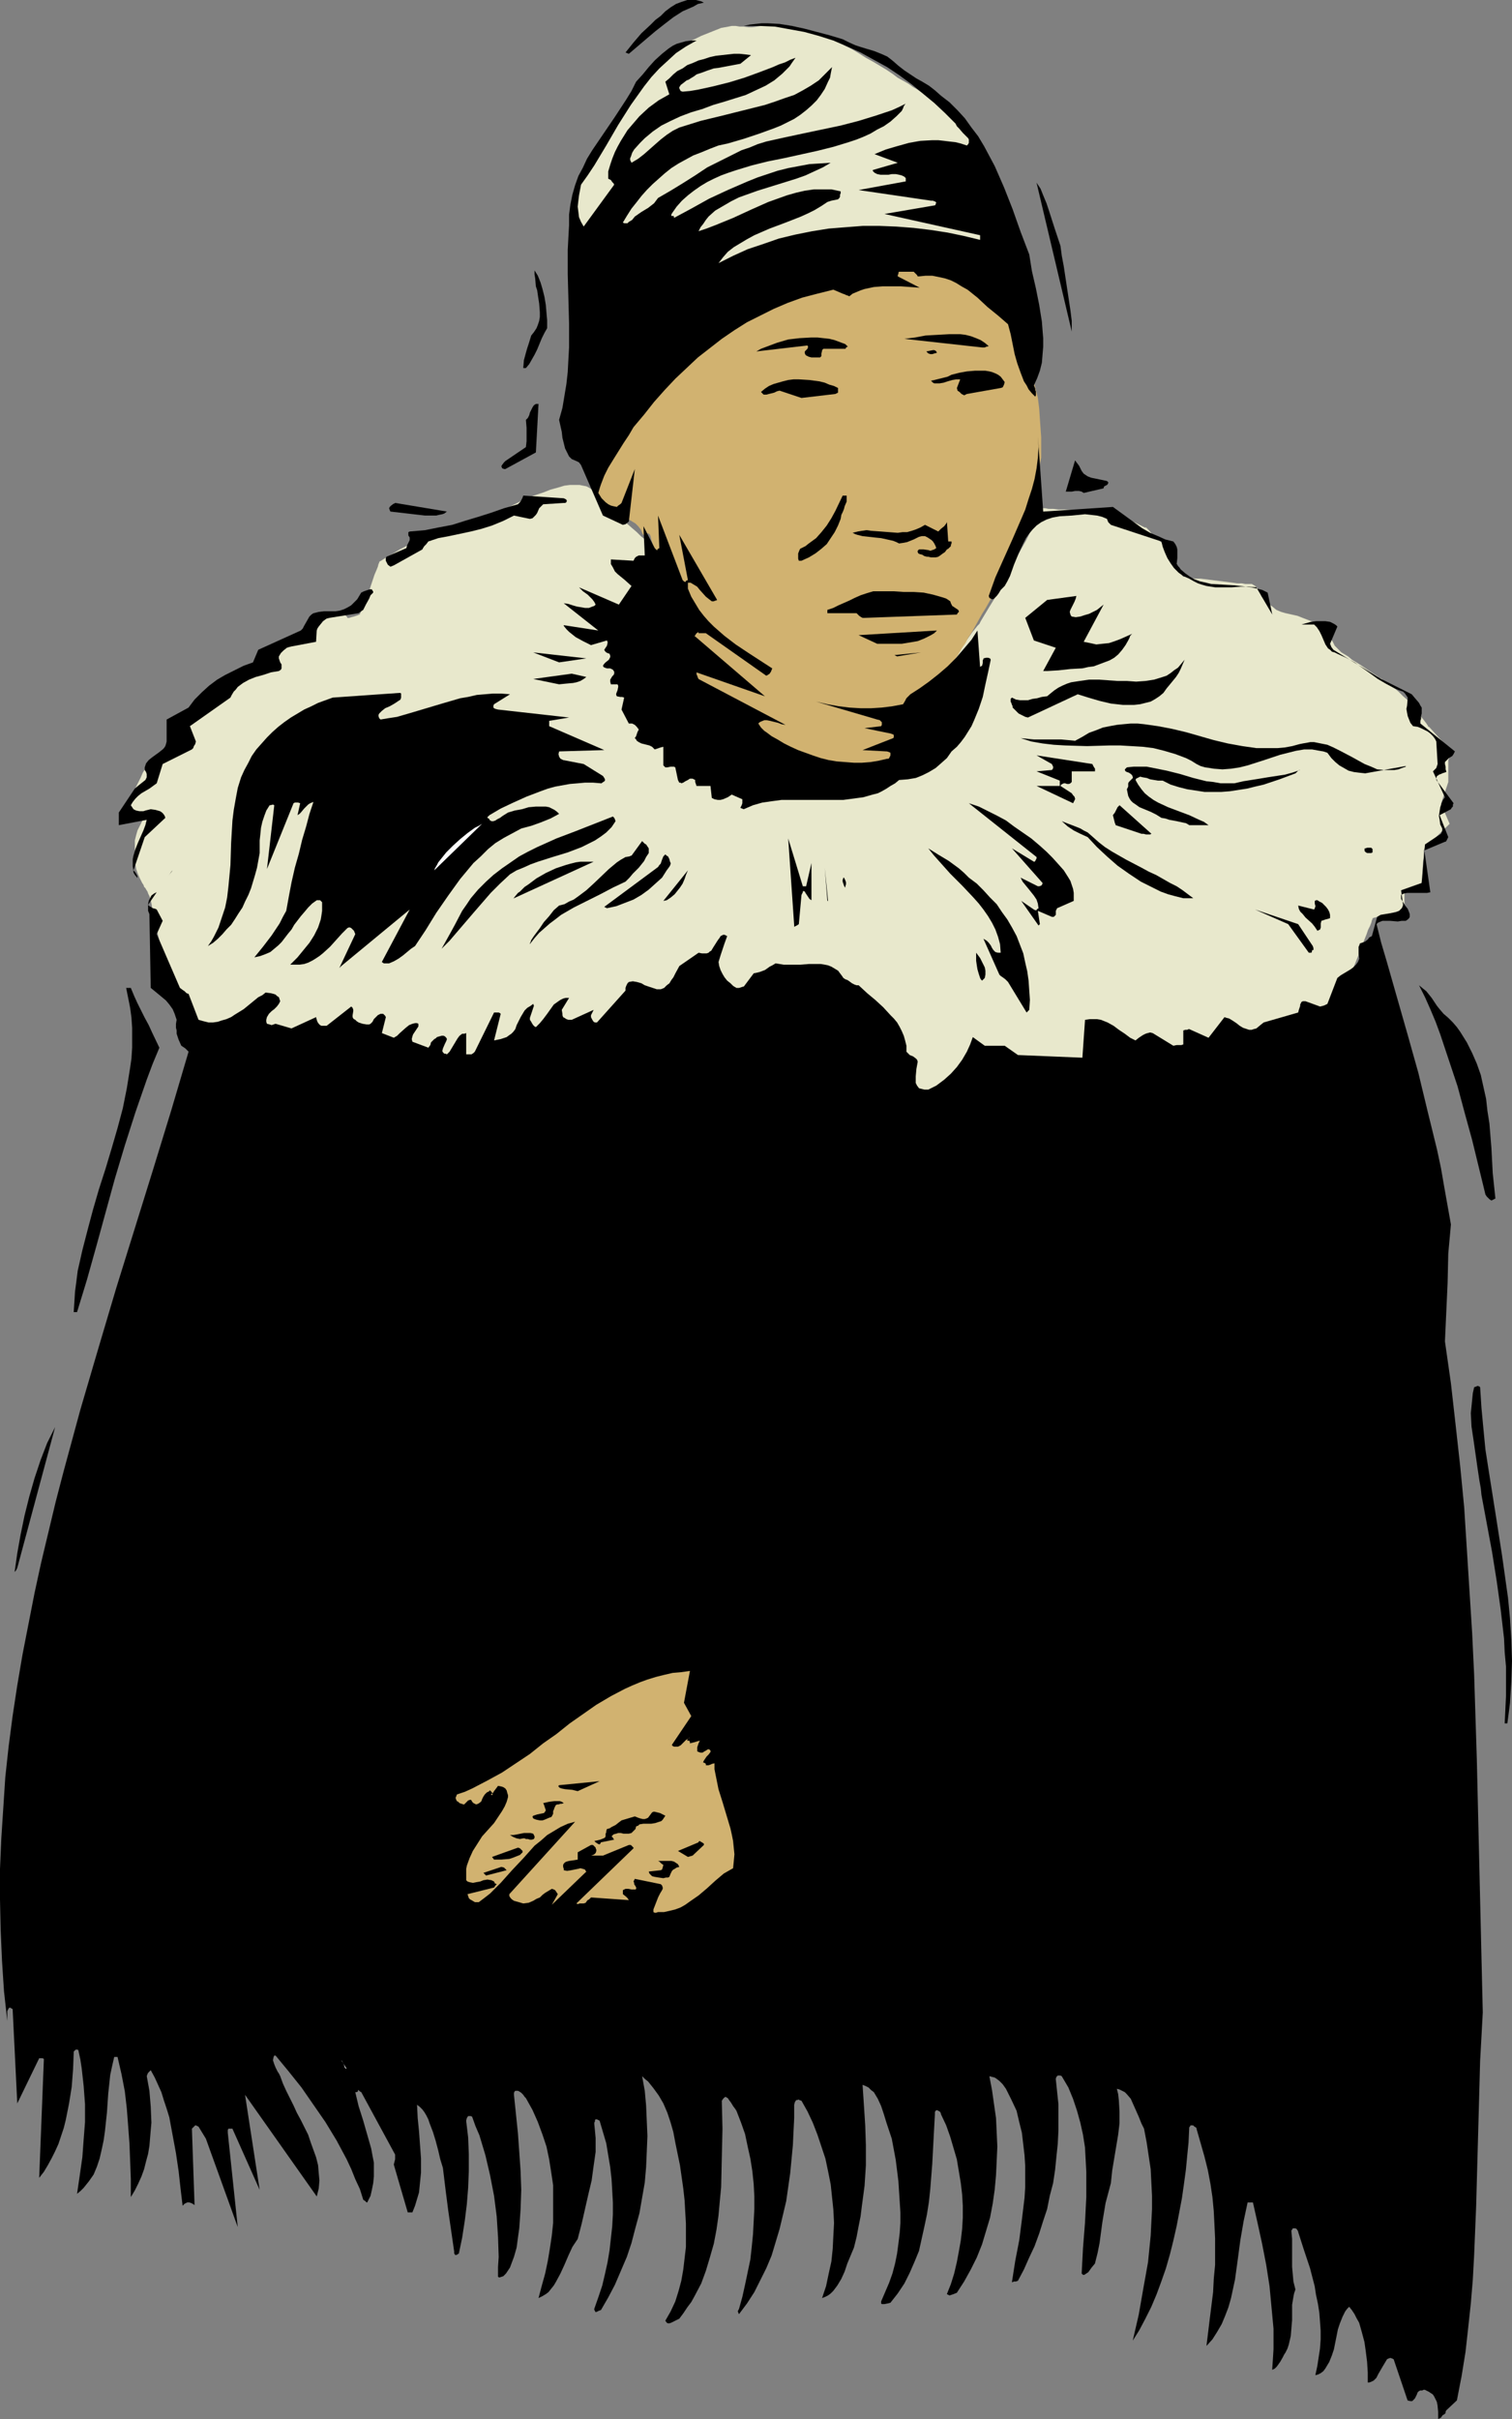 <?xml version="1.0" encoding="UTF-8" standalone="no"?>
<svg
   version="1.0"
   width="97.366mm"
   height="155.668mm"
   id="svg67"
   sodipodi:docname="Woman 06.wmf"
   xmlns:inkscape="http://www.inkscape.org/namespaces/inkscape"
   xmlns:sodipodi="http://sodipodi.sourceforge.net/DTD/sodipodi-0.dtd"
   xmlns="http://www.w3.org/2000/svg"
   xmlns:svg="http://www.w3.org/2000/svg">
  <rect width="100%" height="100%" fill="#808080" stroke="none"/>
  <sodipodi:namedview
     id="namedview67"
     pagecolor="#ffffff"
     bordercolor="#000000"
     borderopacity="0.25"
     inkscape:showpageshadow="2"
     inkscape:pageopacity="0.0"
     inkscape:pagecheckerboard="0"
     inkscape:deskcolor="#d1d1d1"
     inkscape:document-units="mm" />
  <defs
     id="defs1">
    <pattern
       id="WMFhbasepattern"
       patternUnits="userSpaceOnUse"
       width="6"
       height="6"
       x="0"
       y="0" />
  </defs>
  <path
     style="fill:#e8e8cc;fill-opacity:1;fill-rule:evenodd;stroke:none"
     d="m 243.877,64.313 h 0.646 v 0 l -0.162,-0.162 h -1.455 -1.131 -1.455 -1.616 -3.879 l -2.263,-0.162 h -2.424 l -2.586,0.162 h -2.586 -5.657 l -11.475,0.323 -5.657,0.323 -2.747,0.162 -2.586,0.162 -2.586,0.323 -2.263,0.162 -2.263,0.323 -1.939,0.323 -1.778,0.323 -1.616,0.485 -1.293,0.323 -1.131,0.485 -0.97,0.485 -0.97,0.323 -2.101,0.485 -2.101,0.323 -2.424,0.162 h -2.424 l -2.424,-0.162 -2.586,-0.323 -2.424,-0.323 -2.424,-0.485 -2.263,-0.646 -2.263,-0.646 -1.939,-0.485 -1.939,-0.646 -1.616,-0.646 -1.293,-0.485 -0.485,-0.323 -0.485,-0.162 -1.616,-0.97 -1.939,-0.808 -1.778,-0.808 -1.455,-0.808 -0.808,-0.646 -0.646,-0.485 -0.485,-0.646 -0.485,-0.646 -0.323,-0.646 -0.162,-0.808 -0.162,-0.808 0.162,-0.97 0.162,-1.616 v -1.454 -1.293 l 0.162,-1.293 0.162,-1.293 0.485,-1.454 0.323,-0.646 0.323,-0.808 0.485,-0.808 0.485,-0.808 0.323,-0.646 0.323,-0.485 0.323,-0.808 0.485,-0.646 0.97,-1.778 1.131,-1.778 1.131,-2.101 1.293,-2.101 2.586,-4.363 1.131,-2.101 1.293,-2.101 1.131,-1.778 0.97,-1.616 0.485,-0.808 0.323,-0.646 0.323,-0.485 0.323,-0.485 0.323,-0.323 0.162,-0.323 0.162,-0.162 v -0.162 0 l 0.162,-0.162 0.162,-0.323 0.323,-0.485 0.323,-0.485 0.485,-0.485 0.646,-0.646 0.646,-0.485 1.455,-1.454 1.778,-1.131 1.939,-1.131 1.131,-0.485 1.131,-0.485 1.939,-0.808 1.616,-0.808 1.616,-0.646 1.616,-0.646 1.616,-0.646 1.778,-0.323 0.808,-0.162 h 0.97 l 0.97,0.162 h 0.97 l 1.131,0.162 h 0.97 l 1.131,-0.162 0.97,-0.162 1.293,-0.162 h 1.293 1.293 1.616 l 1.778,0.162 1.778,0.323 2.101,0.646 1.293,0.323 1.131,0.323 1.293,0.485 1.293,0.646 1.293,0.646 1.616,0.646 1.455,0.808 1.616,0.808 1.616,0.97 1.778,1.131 1.778,0.97 1.616,0.97 1.616,0.97 1.455,0.97 0.646,0.485 0.646,0.485 1.455,0.808 1.131,0.646 1.131,0.808 1.131,0.646 0.97,0.646 1.778,1.131 1.616,1.131 1.293,0.97 1.293,0.97 0.97,0.808 0.808,0.808 0.97,0.808 1.455,1.778 0.646,0.808 0.646,1.131 0.646,0.97 0.646,0.97 0.485,0.808 0.485,0.646 0.808,1.454 0.808,1.293 0.808,1.293 0.646,1.454 0.323,0.808 0.485,0.97 0.323,0.97 0.485,1.131 0.323,1.293 0.323,1.293 0.162,1.454 0.162,1.454 0.162,3.232 v 4.363 1.293 1.293 l -0.162,0.97 v 1.939 z"
     id="path1" />
  <path
     style="fill:#e8e8cc;fill-opacity:1;fill-rule:evenodd;stroke:none"
     d="m 145.292,120.547 v 0 -0.162 l -0.162,-0.323 -0.162,-0.162 -0.323,-0.323 -0.323,-0.323 -0.485,-0.323 -0.485,-0.323 -0.646,-0.323 -0.808,-0.162 -0.808,-0.162 h -1.131 -1.293 l -1.293,0.162 -1.616,0.485 -1.778,0.485 -1.616,0.646 -1.455,0.485 -1.455,0.485 -1.131,0.485 -1.131,0.485 -0.97,0.485 -1.939,0.97 -1.939,0.808 -1.131,0.485 -1.293,0.323 -1.293,0.485 -1.455,0.485 -1.778,0.485 -1.939,0.646 -2.101,0.646 -2.101,0.646 -2.101,0.808 -1.939,0.808 -1.778,0.808 -1.778,0.808 -1.616,0.808 -1.455,0.808 -1.293,0.646 -1.293,0.808 -1.131,0.646 -0.808,0.485 -0.808,0.485 -0.485,0.323 -0.323,0.162 -0.162,0.162 v 0 0.162 l -0.162,0.323 -0.162,0.646 -0.323,0.808 -0.485,1.131 -0.323,0.97 -0.808,2.424 -0.97,2.424 -0.323,0.97 -0.323,0.97 -0.323,0.808 -0.323,0.646 -0.162,0.323 v 0.162 h -0.162 l -0.323,0.162 -0.97,0.323 -0.646,0.162 -0.485,0.162 h -0.323 -0.162 v 0 -0.162 l -0.323,-0.323 -0.323,-0.485 -0.485,-0.323 -0.646,-0.323 h -0.323 -0.485 -0.323 l -0.485,0.162 -0.485,0.485 -0.485,0.485 -1.131,0.97 -0.97,0.97 -0.808,0.646 -0.646,0.646 -0.646,0.646 -0.646,0.323 -0.808,0.485 -0.97,0.323 -1.131,0.485 -1.293,0.323 -1.455,0.323 -1.455,0.323 -1.293,0.485 -1.293,0.646 -0.646,0.485 -0.485,0.485 -0.485,0.485 -0.485,0.808 -0.485,0.646 -0.323,0.646 -0.323,0.646 -0.323,0.485 -0.485,0.808 -0.646,0.646 -0.485,0.485 -0.97,0.485 -0.646,0.323 -0.646,0.485 -0.646,0.323 -0.97,0.485 -0.97,0.485 -0.97,0.485 -0.808,0.485 -0.646,0.323 -0.646,0.162 -0.485,0.323 -0.97,0.323 -0.808,0.323 -0.808,0.646 -0.485,0.323 -0.323,0.323 -0.485,0.646 -0.485,0.485 -0.646,0.646 -0.485,0.485 -0.485,0.323 -0.323,0.323 -0.485,0.485 -0.323,0.323 -0.323,0.323 v 0.485 0.485 0.485 l 0.162,0.485 -0.323,2.262 -0.162,0.97 -0.323,0.97 -0.485,0.808 -0.646,0.808 -0.646,0.485 -0.485,0.323 -0.646,0.162 -2.101,1.131 -1.131,0.646 -0.97,0.646 -0.808,0.808 -0.808,0.808 -0.485,0.808 -0.485,1.131 -1.293,2.585 -0.646,1.131 -0.485,1.293 -0.485,0.97 -0.323,0.323 -0.162,0.323 -0.162,0.162 v 0.323 0 0.162 0 l 0.323,0.162 0.162,0.162 0.808,0.485 0.808,0.485 0.808,0.485 0.808,0.323 h 0.323 l 0.162,0.162 h 0.323 l -0.323,0.485 -0.162,0.323 -0.323,0.646 -0.485,0.97 -0.485,0.97 -0.323,1.131 -0.323,1.293 v 1.293 1.293 1.131 1.131 l 0.162,1.131 0.162,0.97 0.323,0.97 0.485,1.131 0.646,1.293 0.323,0.485 0.162,0.485 0.323,0.323 0.162,0.323 0.323,0.485 0.162,0.485 0.162,0.323 0.162,0.323 0.162,0.485 0.162,0.646 0.162,0.646 0.162,0.97 0.323,1.131 0.323,1.454 0.323,1.616 0.162,0.97 0.162,0.97 0.485,1.939 0.485,2.262 0.646,2.262 0.646,2.101 0.646,2.424 0.808,2.262 0.97,2.101 0.97,2.101 0.97,1.939 1.131,1.778 1.293,1.616 1.455,1.293 0.646,0.646 0.808,0.485 0.808,0.323 0.808,0.323 1.616,0.646 0.97,0.323 0.97,0.485 1.939,0.646 2.263,0.808 2.424,0.808 2.586,0.808 2.909,0.808 2.909,0.808 3.394,0.646 3.394,0.808 3.879,0.646 3.879,0.485 4.364,0.646 2.263,0.162 2.263,0.162 2.424,0.162 2.424,0.162 2.586,0.162 h 2.586 2.747 2.747 l 5.495,-0.162 5.818,-0.323 5.98,-0.485 5.818,-0.646 5.818,-0.646 5.818,-0.808 5.657,-0.97 5.657,-0.808 5.333,-0.97 2.586,-0.323 2.424,-0.485 2.424,-0.323 2.263,-0.485 2.101,-0.323 2.263,-0.323 1.939,-0.323 1.939,-0.323 1.616,-0.323 1.778,-0.162 1.455,-0.162 1.293,-0.162 h 1.293 1.131 l 1.131,0.162 1.131,0.162 0.97,0.323 1.131,0.323 1.939,0.808 1.616,1.131 1.778,1.293 1.616,1.293 1.455,1.454 2.747,3.07 2.747,3.07 1.455,1.293 1.455,1.293 1.293,0.97 1.616,0.97 0.808,0.323 0.808,0.323 1.939,0.485 1.939,0.162 2.101,0.162 2.101,-0.162 2.263,-0.323 2.424,-0.485 2.263,-0.485 4.687,-1.454 4.687,-1.454 2.101,-0.808 2.101,-0.808 1.939,-0.646 1.778,-0.485 3.717,-1.131 1.939,-0.485 2.101,-0.323 2.101,-0.485 2.263,-0.323 2.424,-0.485 2.424,-0.323 2.747,-0.323 2.909,-0.485 3.071,-0.323 3.232,-0.323 3.394,-0.323 3.717,-0.485 3.879,-0.323 4.202,-0.485 2.101,-0.162 2.101,-0.323 2.101,-0.323 1.939,-0.485 3.879,-1.131 3.556,-1.131 3.394,-1.454 3.232,-1.616 2.747,-1.616 2.747,-1.616 2.424,-1.616 1.939,-1.616 1.939,-1.616 0.808,-0.808 0.808,-0.646 0.646,-0.808 0.646,-0.646 0.485,-0.646 0.485,-0.485 0.323,-0.485 0.323,-0.485 0.162,-0.485 0.162,-0.323 0.162,-0.646 0.323,-0.808 0.323,-0.97 0.485,-1.131 0.97,-2.424 0.97,-2.585 0.97,-2.424 0.323,-0.97 0.485,-0.97 0.323,-0.808 0.162,-0.646 0.162,-0.323 v -0.162 l 7.758,-2.101 v -4.201 h 0.162 v 0 l 0.485,-0.162 0.646,-0.162 0.808,-0.323 0.808,-0.162 0.646,-0.323 0.485,-0.162 v -0.162 h 0.162 v 0 -0.323 -0.485 -0.485 l 0.162,-0.646 v -0.808 l 0.162,-3.393 0.162,-0.808 v -0.808 -0.646 -0.323 l 0.162,-0.323 v -0.162 l 6.141,-5.979 -2.101,-4.848 1.778,-5.332 v -5.333 0 l 0.162,-0.323 v -0.323 -0.485 l 0.162,-0.97 v -0.485 0 l -5.01,-5.494 h -0.162 l -0.162,-0.323 -0.323,-0.485 -0.485,-0.646 -0.646,-0.808 -0.808,-0.97 -0.808,-0.97 -0.808,-1.131 -0.97,-1.131 -1.131,-0.97 -1.131,-1.131 -0.97,-0.808 -1.131,-0.808 -0.808,-0.646 -0.323,-0.162 -0.162,-0.162 h -0.162 v -0.162 h -0.162 l -0.323,-0.323 -0.646,-0.323 -0.646,-0.485 -0.808,-0.485 -0.97,-0.646 -2.101,-1.454 -2.101,-1.293 -0.97,-0.808 -0.808,-0.485 -0.808,-0.485 -0.485,-0.485 -0.323,-0.323 -0.162,-0.162 v 0 l -0.162,-0.162 -0.162,-0.162 -0.323,-0.323 -0.485,-0.97 -0.646,-0.97 -0.646,-1.131 -0.646,-0.97 -0.323,-0.323 -0.162,-0.323 v -0.162 h -0.162 v -0.162 h -0.162 l -0.323,-0.162 -0.323,-0.162 -0.485,-0.162 -0.485,-0.162 -1.293,-0.485 -1.293,-0.485 -1.616,-0.646 -1.455,-0.323 -1.455,-0.323 -1.131,-0.323 -1.131,-0.485 -0.97,-0.808 -0.97,-0.646 -0.646,-0.646 -0.646,-0.646 -0.323,-0.485 v 0 l -0.162,-0.162 v 0 -0.485 l -0.323,-0.485 -0.323,-0.485 -0.323,-0.485 -0.485,-0.485 -0.808,-0.485 h -0.485 -0.485 -0.646 L 302.22,141.877 h -1.131 l -1.131,-0.162 -2.586,-0.323 -2.586,-0.323 -2.586,-0.323 h -1.293 l -0.97,-0.162 -0.808,-0.162 -0.646,-0.162 h -0.323 -0.162 l -0.162,-0.162 -0.162,-0.162 -0.162,-0.323 -0.323,-0.485 -0.323,-0.646 -0.323,-0.646 -1.616,-2.747 -0.808,-1.293 -0.323,-0.485 -0.162,-0.323 -0.162,-0.323 v -0.162 h -0.162 -0.162 l -0.162,-0.162 -0.162,-0.323 -0.808,-0.646 -0.808,-0.646 -0.808,-0.808 -0.646,-0.808 -0.323,-0.323 -0.162,-0.162 -0.162,-0.162 -0.162,-0.162 v 0 h -0.323 l -0.323,-0.162 -0.646,-0.323 -0.646,-0.323 -0.646,-0.323 -3.071,-1.454 -0.646,-0.323 -0.646,-0.323 -0.646,-0.162 -0.323,-0.323 h -0.323 v -0.162 h -0.485 -0.323 -0.808 -1.131 l -1.293,-0.162 h -1.293 l -3.232,-0.162 -3.071,-0.162 h -1.455 l -1.293,-0.162 h -1.131 l -0.808,-0.162 h -0.323 -0.162 -0.162 v 0 h -0.162 v 0.323 l -0.162,0.323 -0.162,0.485 -0.323,0.485 -0.323,0.646 -0.485,0.808 -0.323,0.808 -0.485,0.808 -0.485,0.97 -1.131,2.262 -1.293,2.262 -1.293,2.424 -2.586,4.848 -1.293,2.424 -1.293,2.262 -1.293,2.101 -0.485,0.808 -0.485,0.808 -0.485,0.808 -0.485,0.808 -0.323,0.646 -0.485,0.485 -1.293,1.616 -1.131,1.616 -1.131,1.616 -0.97,1.454 -1.939,2.909 -1.778,2.909 -0.485,0.808 -0.485,0.97 -0.485,1.293 -0.646,1.131 -0.646,1.293 -0.808,1.454 -0.808,1.293 -0.97,1.293 -0.97,1.293 -1.293,1.131 -1.455,0.97 -1.616,0.97 -1.939,0.808 -1.939,0.485 -1.131,0.162 -1.131,0.162 h -1.293 -1.293 l -2.586,-0.162 h -2.424 l -2.424,-0.162 -2.263,-0.162 -2.263,-0.162 -2.263,-0.323 -1.939,-0.323 -2.101,-0.485 -1.939,-0.485 -2.101,-0.646 -1.778,-0.808 -1.939,-0.97 -1.778,-0.97 -1.939,-1.293 -1.778,-1.454 -1.778,-1.778 -1.939,-1.616 -1.778,-1.778 -1.455,-1.778 -1.616,-1.616 -1.293,-1.616 -1.293,-1.616 -1.131,-1.616 -0.97,-1.616 -0.97,-1.454 -0.646,-1.616 -0.808,-1.454 -0.646,-1.293 -0.646,-1.454 -0.646,-1.131 -0.485,-1.293 -0.485,-1.131 -0.808,-2.262 -0.485,-2.262 -0.485,-2.262 -0.162,-2.101 -0.162,-0.97 -0.162,-0.808 v -0.808 -0.646 -0.485 -0.808 h -0.162 v -0.162 l -0.162,-0.162 -0.323,-0.162 -0.485,-0.646 -0.808,-0.646 -0.97,-0.97 -1.131,-0.97 -2.424,-2.101 -2.263,-2.101 -0.97,-0.97 -0.97,-0.97 -0.808,-0.646 -0.646,-0.646 -0.162,-0.162 -0.162,-0.162 z"
     id="path2" />
  <path
     style="fill:#d1b270;fill-opacity:1;fill-rule:evenodd;stroke:none"
     d="m 160.483,88.067 0.162,-0.162 v -0.162 h -0.162 l -0.162,0.162 -0.162,0.162 -0.323,0.323 -0.323,0.323 -0.323,0.485 -0.485,0.646 -0.485,0.646 -1.131,1.454 -1.131,1.616 -1.131,1.616 -2.586,3.717 -1.131,1.939 -1.131,1.616 -0.808,1.616 -0.808,1.454 -0.162,0.646 -0.323,0.485 -0.162,0.485 v 0.323 l -0.162,1.616 -0.485,1.454 -0.485,1.616 -0.485,1.616 -0.485,1.616 -0.323,1.454 -0.162,1.293 0.162,0.646 v 0.646 l 0.323,0.646 0.323,0.646 0.808,1.131 1.131,1.131 1.131,0.97 0.97,0.646 0.97,0.485 0.323,0.323 0.323,0.162 h 0.162 0.162 v 0 l 0.162,0.162 0.323,0.162 0.646,0.485 0.808,0.485 0.808,0.485 0.646,0.646 0.646,0.808 0.323,0.808 0.162,0.323 0.162,0.162 v 0 h 0.323 l 0.323,-0.323 h 0.162 0.323 0.162 l 0.323,0.323 0.162,0.485 0.162,0.808 0.162,0.485 0.162,0.646 v 0.646 l 0.162,0.808 v 0.808 l 0.162,1.131 v 0.97 l 0.162,1.293 v 2.585 l 0.323,2.909 0.162,2.909 0.485,2.909 0.485,2.909 1.131,5.817 0.808,2.747 0.808,2.747 0.808,2.424 0.808,2.424 1.131,2.101 0.97,1.939 1.131,1.616 0.646,0.646 0.646,0.646 0.646,0.646 0.646,0.485 1.293,0.97 1.778,0.97 1.939,0.97 1.939,0.808 2.263,0.97 2.263,0.97 4.848,1.616 4.848,1.616 2.424,0.646 2.263,0.485 2.424,0.646 2.101,0.323 1.939,0.323 1.778,0.162 1.778,0.323 h 1.455 l 1.455,0.162 h 2.747 1.293 l 1.131,-0.162 1.131,-0.162 0.97,-0.323 0.97,-0.162 0.808,-0.323 0.808,-0.323 0.646,-0.485 0.646,-0.485 0.485,-0.485 0.485,-0.485 0.162,-0.323 0.162,-0.323 0.323,-0.646 0.323,-0.485 0.323,-0.808 0.323,-0.646 0.646,-1.778 0.808,-1.778 0.97,-2.101 1.778,-4.363 0.97,-2.101 0.808,-2.101 0.808,-1.778 0.646,-1.778 0.323,-0.646 0.162,-0.646 0.162,-0.646 0.323,-0.485 0.162,-0.485 v -0.162 l 0.162,-0.323 v 0 0 l 0.162,-0.162 v -0.162 l 0.162,-0.323 0.485,-0.646 0.485,-0.808 0.646,-1.131 0.808,-1.131 0.646,-1.293 0.97,-1.454 1.616,-2.909 0.808,-1.454 0.808,-1.293 0.646,-1.131 0.646,-1.131 0.485,-0.97 0.485,-0.646 0.162,-0.485 0.162,-0.485 0.162,-0.485 0.323,-0.808 0.323,-0.646 0.808,-1.778 0.323,-1.131 0.97,-2.262 0.808,-2.424 0.97,-2.585 1.131,-2.585 1.939,-5.333 0.808,-2.747 0.808,-2.424 0.646,-2.262 0.323,-0.97 0.162,-0.97 0.162,-0.808 0.162,-0.808 0.162,-0.808 v -0.646 -4.363 l -0.162,-2.262 -0.162,-2.262 -0.162,-2.424 -0.323,-2.585 -0.646,-2.585 -0.646,-2.585 -0.323,-1.454 -0.485,-1.616 -0.646,-1.616 -0.646,-1.778 -1.455,-4.04 -1.616,-3.717 -0.808,-1.939 -0.808,-1.778 -0.808,-1.616 -0.808,-1.454 -0.808,-1.293 -0.808,-0.97 -0.646,-0.808 -0.323,-0.323 -0.323,-0.162 -0.323,-0.323 -0.485,-0.162 -0.97,-0.485 -1.455,-0.485 -1.616,-0.646 -1.778,-0.646 -1.939,-0.485 -4.04,-1.131 -4.202,-0.97 -2.101,-0.323 -1.939,-0.162 -1.778,-0.162 -1.616,-0.162 -1.455,0.162 -0.485,0.162 -0.646,0.162 h -0.162 l -0.485,0.162 -0.323,0.323 -0.485,0.162 -0.485,0.323 -0.646,0.162 -1.131,0.646 -0.646,0.323 -0.808,0.323 -1.616,0.97 -1.778,0.808 -1.939,0.97 -1.939,1.131 -2.101,0.97 -2.263,1.131 -2.263,1.131 -4.687,2.424 -4.687,2.424 -4.687,2.424 -2.263,1.131 -2.101,1.131 -2.101,1.131 -2.101,1.131 -1.778,0.97 -1.778,0.808 -1.616,0.808 -1.455,0.808 -1.293,0.646 -1.131,0.485 -0.808,0.323 -0.646,0.323 -0.323,0.162 z"
     id="path3" />
  <path
     style="fill:#000000;fill-opacity:1;fill-rule:evenodd;stroke:none"
     d="m 350.704,588.03 0.323,-0.485 0.162,-0.162 0.323,-0.162 0.323,-0.323 v -0.323 l 0.162,-0.323 2.586,-2.424 1.131,-5.817 0.97,-5.979 0.646,-5.817 0.646,-5.979 0.485,-5.817 0.323,-5.979 0.485,-11.796 0.323,-11.796 0.323,-11.635 0.323,-11.958 0.323,-5.817 0.323,-5.979 -0.485,-20.522 -0.97,-41.206 -0.646,-20.36 -0.485,-10.18 -0.646,-10.18 -0.646,-10.18 -0.646,-10.18 -0.97,-10.019 -1.131,-10.18 -1.131,-10.019 -1.455,-10.18 0.162,-3.555 0.162,-3.555 0.323,-7.11 0.162,-7.11 0.323,-3.555 0.323,-3.555 -0.808,-4.525 -0.808,-4.525 -0.808,-4.686 -0.97,-4.525 -2.263,-9.211 -2.263,-9.372 -2.586,-9.211 -2.586,-9.049 -2.586,-9.049 -1.293,-4.363 -1.131,-4.525 0.323,-0.323 0.323,-0.162 0.808,-0.323 h 0.97 0.808 l 1.939,0.162 0.97,-0.162 h 0.97 l 0.485,-0.323 0.323,-0.323 0.162,-0.323 v -0.323 -0.323 l -0.162,-0.485 -0.323,-0.808 -0.646,-0.808 -0.485,-0.808 -0.485,-0.808 v -0.485 -0.485 l 0.646,-0.323 0.808,-0.162 h 0.97 0.97 1.939 0.97 l 0.808,-0.162 -1.455,-10.18 5.01,-2.101 h 0.162 l 0.162,-0.162 0.162,-0.323 0.323,-0.646 -2.101,-5.333 2.747,-1.454 0.162,-0.323 0.323,-0.323 v -0.485 l 0.162,-0.323 -4.202,-5.656 v -0.485 l 0.162,-0.485 0.323,-0.162 0.162,-0.162 0.485,-0.162 0.323,-0.162 0.97,-0.323 v -0.162 l -0.162,-0.485 v -0.646 l -0.162,-0.646 v -0.485 l 0.323,-0.323 0.646,-0.646 0.808,-0.485 0.323,-0.485 0.323,-0.646 -8.404,-6.787 v -0.646 l 0.162,-0.485 v -0.646 l 0.162,-0.646 v -0.808 -0.646 l -0.323,-0.485 -0.323,-0.646 -0.97,-1.131 -0.808,-0.97 -7.434,-3.717 -11.636,-7.11 -0.485,-0.646 -0.323,-0.808 1.778,-4.201 -0.323,-0.323 -0.485,-0.323 -0.97,-0.485 -1.131,-0.162 h -1.131 -1.131 l -1.293,0.162 -1.131,0.323 -1.131,0.323 h 3.071 l 0.323,0.323 0.323,0.323 0.646,0.97 0.485,0.97 0.485,1.131 0.485,1.131 0.646,0.97 0.485,0.323 0.485,0.485 0.646,0.162 0.646,0.323 2.101,0.97 2.101,1.131 3.879,2.747 1.778,1.293 1.939,1.131 2.101,1.131 1.131,0.485 0.97,0.323 0.485,0.485 0.323,0.485 0.323,0.485 -0.162,1.939 -0.162,0.808 0.162,0.97 0.162,0.808 0.323,0.808 0.323,0.808 0.646,0.808 1.131,0.162 0.808,0.323 0.97,0.485 0.646,0.323 0.646,0.485 0.646,0.646 0.485,0.646 0.323,0.646 0.323,5.494 -0.162,0.485 -0.162,0.485 -0.323,0.323 -0.485,0.485 2.909,6.302 -0.485,0.646 -0.323,0.808 -0.323,0.97 -0.162,0.97 -0.162,1.131 0.162,0.97 0.162,1.131 0.485,0.97 v 0.162 0.323 l -0.162,0.485 -0.162,0.323 -3.879,2.585 -0.808,9.372 -5.01,1.778 0.485,3.555 -0.162,0.485 -0.162,0.323 -0.323,0.323 -0.323,0.323 -0.808,0.323 -0.808,0.162 -1.939,0.323 -0.97,0.162 -0.808,0.485 -1.293,4.686 -0.646,0.323 -0.323,0.485 -0.646,0.485 -0.323,0.162 -0.485,0.162 -0.485,0.162 -0.162,0.485 -0.162,0.323 v 0.646 1.131 l 0.162,1.131 -0.323,0.808 -0.485,0.646 -0.646,0.646 -0.646,0.485 -0.808,0.485 -0.808,0.485 -0.808,0.485 -0.808,0.646 -2.424,6.302 -0.323,0.162 -0.323,0.162 -0.485,0.162 -0.646,0.162 -3.556,-1.293 h -0.646 l -0.323,0.162 -0.162,0.323 -0.162,0.323 v 0.323 l -0.162,0.485 -0.162,0.485 -0.162,0.646 -8.404,2.424 -0.808,0.646 -0.97,0.808 -0.646,0.162 -0.485,0.162 h -0.646 l -0.485,-0.162 -0.97,-0.323 -0.808,-0.485 -0.808,-0.646 -0.97,-0.646 -0.808,-0.485 -0.646,-0.162 -0.485,-0.162 -3.879,5.009 -4.687,-2.101 h -0.162 l -0.323,0.162 h -0.485 l -0.485,0.162 v 3.393 l -0.485,0.162 h -1.131 l -0.808,0.162 -5.01,-3.07 -0.646,-0.162 -0.646,0.162 -0.485,0.162 -0.646,0.323 -0.97,0.646 -0.808,0.646 -1.293,-0.646 -1.293,-0.97 -1.455,-0.97 -1.293,-0.97 -1.455,-0.808 -0.808,-0.323 -0.808,-0.323 -0.97,-0.162 h -0.808 -0.97 l -1.131,0.162 -0.646,9.211 -15.677,-0.646 -3.232,-2.262 h -4.848 l -2.909,-2.101 -0.646,1.778 -0.808,1.778 -1.131,1.939 -1.293,1.778 -1.455,1.616 -1.616,1.454 -1.939,1.454 -0.97,0.485 -0.97,0.485 h -0.485 -0.485 l -0.646,-0.162 -0.646,-0.162 -0.485,-0.646 -0.323,-0.646 v -0.808 -0.808 l 0.162,-1.778 0.323,-1.778 -0.162,-0.485 -0.323,-0.323 -0.646,-0.485 -0.808,-0.323 -0.323,-0.323 -0.485,-0.485 v -1.454 l -0.323,-1.293 -0.323,-1.131 -0.485,-1.131 -0.485,-0.97 -0.646,-1.131 -0.808,-0.97 -0.808,-0.808 -1.778,-1.939 -1.939,-1.778 -1.939,-1.616 -2.101,-1.939 h -0.485 l -0.485,-0.162 -0.646,-0.323 -0.646,-0.485 -0.485,-0.323 -0.485,-0.162 -0.485,-0.323 -0.323,-0.485 -0.97,-1.293 -0.808,-0.485 -0.808,-0.485 -0.808,-0.323 -0.808,-0.162 -0.97,-0.162 h -0.97 -1.939 l -2.101,0.162 h -1.939 -2.101 l -0.97,-0.162 -0.97,-0.162 -0.808,0.485 -0.646,0.323 -1.131,0.808 -1.293,0.485 -0.646,0.162 -0.808,0.162 -2.424,3.232 h -0.162 l -0.485,0.162 -0.485,0.162 h -0.646 l -0.808,-0.485 -0.646,-0.646 -0.808,-0.646 -0.646,-0.808 -0.485,-0.808 -0.485,-0.97 -0.323,-0.97 -0.162,-0.97 0.485,-1.616 0.485,-1.454 0.485,-1.454 0.646,-1.778 -0.323,-0.162 -0.323,-0.162 h -0.323 l -0.323,0.162 -0.323,0.162 -0.162,0.323 -0.485,0.646 -1.131,1.778 -0.485,0.808 -0.323,0.162 -0.323,0.323 -0.485,0.162 h -0.485 -0.646 l -0.808,-0.162 -4.687,3.232 -0.97,1.778 -0.485,0.97 -0.485,0.646 -0.485,0.808 -0.646,0.485 -0.646,0.646 -0.808,0.323 H 159.837 l -0.97,-0.323 -1.939,-0.646 -0.808,-0.485 -1.131,-0.323 -0.97,-0.162 -0.97,0.162 -0.323,0.323 -0.323,0.646 -0.162,0.485 v 0.646 l -6.949,7.756 h -0.162 -0.323 l -0.323,-0.162 -0.323,-0.485 -0.323,-0.646 v -0.485 l 0.162,-0.323 0.485,-0.97 -5.333,2.424 h -0.808 l -0.485,-0.162 -0.485,-0.323 -0.323,-0.162 -0.162,-0.485 v -0.323 l -0.162,-0.97 1.778,-2.909 h -0.808 l -0.646,0.162 -0.646,0.323 -0.485,0.323 -1.131,0.808 -0.808,1.131 -0.808,1.131 -0.97,1.293 -0.808,0.97 -0.97,0.97 -0.323,-0.162 -0.323,-0.323 -0.323,-0.485 -0.162,-0.323 -0.323,-0.485 v -0.485 l 0.162,-0.485 0.162,-0.485 0.162,-0.485 0.323,-0.97 0.162,-0.485 -0.162,-0.485 -0.646,0.485 -0.808,0.485 -0.646,0.646 -0.485,0.808 -0.485,0.808 -0.485,0.97 -0.485,0.97 -0.323,0.97 -0.485,0.646 -0.485,0.485 -0.485,0.323 -0.646,0.485 -1.455,0.485 -1.616,0.323 1.616,-6.464 -0.162,-0.162 -0.323,-0.162 h -0.485 -0.646 l -4.687,9.534 -0.323,0.323 -0.485,0.323 h -0.646 -0.646 v -5.171 l -0.485,0.162 h -0.485 l -0.646,0.485 -0.485,0.646 -0.485,0.808 -0.485,0.808 -0.485,0.808 -0.485,0.808 -0.646,0.646 -0.323,-0.162 h -0.323 l -0.162,-0.162 -0.162,-0.162 -0.162,-0.323 0.162,-0.646 0.485,-1.131 0.323,-0.646 0.162,-0.485 -0.162,-0.323 -0.323,-0.323 -0.323,-0.162 h -0.485 l -1.131,0.323 -0.323,0.323 -0.323,0.162 -0.323,0.323 -0.485,0.485 -0.162,0.646 -0.485,0.646 -3.879,-1.454 -0.162,-0.646 0.162,-0.646 0.162,-0.485 0.646,-0.97 0.323,-0.485 0.323,-0.485 v -0.646 l -0.323,-0.162 h -0.485 l -0.646,0.162 -0.808,0.323 -0.808,0.646 -1.455,1.293 -0.646,0.646 -0.808,0.485 -2.909,-1.131 0.97,-3.878 -0.162,-0.323 -0.323,-0.323 -0.162,-0.162 H 93.09 92.605 l -0.646,0.323 -0.485,0.485 -0.485,0.485 -0.323,0.646 -0.485,0.485 -0.323,0.162 h -0.646 l -0.97,-0.162 -0.97,-0.323 -0.485,-0.323 -0.323,-0.323 -0.323,-0.162 -0.162,-0.162 -0.162,-0.323 v -0.485 l 0.162,-0.97 v -0.323 l -0.162,-0.485 -0.162,-0.162 -0.162,-0.162 -5.98,4.686 h -0.485 -0.485 -0.323 l -0.323,-0.162 -0.323,-0.323 -0.323,-0.485 -0.162,-0.485 -0.162,-0.646 -5.98,2.747 -3.879,-1.131 -0.485,0.162 -0.485,0.162 -0.485,-0.162 -0.646,-0.162 -0.162,-0.485 v -0.485 l 0.162,-0.646 0.485,-0.808 0.646,-0.646 0.646,-0.485 0.646,-0.646 0.485,-0.646 0.323,-0.646 -0.162,-0.485 -0.162,-0.485 -0.485,-0.323 -0.323,-0.323 -0.485,-0.162 -0.646,-0.162 -1.293,-0.162 -0.808,0.646 -0.97,0.485 -1.778,1.454 -1.778,1.454 -2.101,1.293 -0.97,0.646 -1.131,0.485 -1.131,0.323 -0.97,0.323 -1.131,0.162 h -1.131 l -1.293,-0.323 -1.131,-0.323 -2.424,-6.302 -0.485,-0.162 -0.485,-0.485 -0.485,-0.323 -0.646,-0.485 -5.657,-13.089 1.455,-3.232 -1.455,-2.747 -0.323,-0.162 -0.646,-0.162 -0.485,-0.323 -0.323,-0.162 -0.323,-0.323 2.101,-3.07 -0.646,0.323 -0.646,0.485 -0.323,0.646 -0.323,0.646 -0.162,0.808 v 0.808 0.808 l 0.323,0.808 0.323,17.937 1.778,1.454 0.97,0.808 0.97,0.808 0.808,0.97 0.808,1.131 0.485,1.131 0.485,1.454 -0.162,0.97 v 0.97 l 0.162,0.646 v 0.808 l 0.485,1.454 0.646,1.454 0.97,0.646 0.808,0.808 -4.202,14.22 -4.364,14.22 -4.525,14.543 -4.525,14.543 -4.364,14.705 -4.364,14.866 -4.04,14.866 -1.939,7.433 -1.778,7.433 -1.778,7.433 -1.616,7.433 -1.455,7.433 -1.455,7.433 -1.293,7.595 -1.131,7.433 -0.97,7.433 -0.808,7.433 -0.485,7.433 -0.485,7.433 L 0,454.556 v 7.433 l 0.162,7.433 0.323,7.433 0.485,7.433 0.808,7.272 v -2.101 -0.323 l 0.162,-0.323 0.162,-0.323 0.162,-0.162 h 0.162 0.162 l 0.162,0.162 0.323,0.162 1.131,22.946 5.333,-10.988 h 0.808 l 0.323,0.162 v 0.323 l -1.131,28.602 1.131,-1.454 0.97,-1.616 0.97,-1.778 0.808,-1.616 0.808,-1.778 0.646,-1.939 0.646,-1.939 0.485,-1.939 0.808,-4.04 0.646,-4.04 0.323,-4.201 0.162,-4.04 v -0.323 l 0.162,-0.162 0.323,-0.323 h 0.323 0.162 l 0.162,0.162 0.485,2.262 0.323,2.101 0.485,4.363 0.323,4.363 v 4.363 l -0.323,4.201 -0.323,4.363 -0.646,4.525 -0.646,4.363 0.808,-0.646 0.808,-0.808 1.293,-1.616 1.131,-1.616 0.808,-1.939 0.646,-1.939 0.485,-2.101 0.485,-2.262 0.323,-2.262 0.485,-4.525 0.323,-4.686 0.485,-4.525 0.485,-2.262 0.485,-2.101 h 0.808 l 0.97,4.201 0.808,4.201 0.485,4.201 0.323,4.201 0.323,4.363 0.162,4.201 0.162,4.363 v 4.363 l 0.97,-1.616 0.808,-1.616 0.808,-1.778 0.646,-1.778 0.485,-1.939 0.485,-1.778 0.323,-1.939 0.162,-1.939 0.162,-1.939 0.162,-1.778 -0.162,-3.878 -0.323,-3.878 -0.646,-3.555 0.162,-0.485 0.162,-0.323 0.323,-0.323 0.323,-0.323 0.97,1.778 0.808,1.778 0.808,1.778 0.646,2.101 0.646,1.939 0.646,2.101 0.808,4.363 0.808,4.363 0.646,4.363 0.485,4.363 0.485,4.04 0.485,-0.485 0.323,-0.162 0.323,-0.162 h 0.485 l 0.485,0.162 0.323,0.162 0.485,0.323 -0.646,-18.583 0.162,-0.162 0.162,-0.162 0.323,-0.323 0.162,-0.162 h 0.162 l 0.323,0.162 0.323,0.162 1.778,2.909 7.758,21.492 -2.424,-22.946 v -0.646 l 0.162,-0.323 h 0.485 0.485 l 6.626,14.866 -3.556,-23.108 17.454,24.723 0.485,-1.939 0.162,-1.939 -0.162,-1.778 -0.162,-1.939 -0.485,-1.939 -0.646,-1.778 -0.646,-1.778 -0.646,-1.939 -1.778,-3.555 -0.97,-1.778 -0.808,-1.778 -1.778,-3.555 -0.808,-1.778 -0.646,-1.778 -0.323,-0.646 -0.323,-0.485 -0.485,-0.97 -0.323,-0.808 -0.323,-0.97 0.162,-0.808 0.162,-0.323 h 0.323 l 3.071,3.717 3.232,4.04 2.909,4.201 2.909,4.201 2.747,4.525 2.424,4.525 1.131,2.424 0.97,2.424 1.131,2.424 0.808,2.585 0.485,0.323 0.323,0.323 h 0.162 v 0 l 0.808,-1.616 0.323,-1.454 0.323,-1.616 0.162,-1.616 v -1.616 -1.778 l -0.323,-1.616 -0.323,-1.778 -0.97,-3.393 -0.97,-3.393 -1.131,-3.555 -0.808,-3.393 h 0.323 l 0.323,-0.162 v -0.162 -0.162 h 0.162 l 0.162,0.162 0.162,0.162 0.323,0.162 8.242,15.19 v 1.131 l -0.162,0.646 -0.162,0.646 3.394,11.635 h 1.131 l 0.646,-1.616 0.485,-1.616 0.485,-1.616 0.162,-1.616 0.162,-1.616 0.162,-1.616 v -3.393 l -0.485,-6.625 -0.323,-3.232 -0.162,-3.232 0.646,0.485 0.646,0.646 0.485,0.646 0.485,0.808 0.485,0.97 0.323,0.97 0.808,2.101 0.646,2.101 0.646,2.424 0.485,2.101 0.646,2.101 0.646,5.332 0.646,5.009 1.455,10.019 v 0.485 l 0.162,0.162 v 0.162 h 0.162 0.323 l 0.162,-0.162 0.323,-0.162 0.808,-3.878 0.646,-4.201 0.485,-3.878 0.323,-4.04 0.162,-4.04 v -4.201 l -0.162,-4.04 -0.485,-4.04 0.162,-0.646 0.323,-0.485 h 0.162 0.323 0.162 l 0.323,0.162 0.808,2.262 0.97,2.262 1.455,4.848 1.131,4.848 0.97,5.009 0.646,5.009 0.323,5.009 0.162,4.848 -0.162,2.424 v 2.424 l 0.323,0.162 0.485,-0.162 0.485,-0.162 0.323,-0.323 0.323,-0.323 0.323,-0.485 0.646,-0.97 0.485,-1.293 0.485,-1.293 0.323,-1.131 0.323,-1.131 0.323,-2.424 0.323,-2.262 0.323,-4.686 0.162,-4.686 -0.162,-4.525 -0.323,-4.686 -0.323,-4.525 -0.97,-9.372 v -0.485 l 0.162,-0.323 0.162,-0.162 h 0.162 0.485 l 0.323,0.162 0.485,0.323 0.485,0.485 0.323,0.485 0.323,0.323 1.616,2.909 1.293,2.909 1.131,3.07 0.97,2.909 0.646,3.07 0.485,3.07 0.485,3.232 v 3.07 3.07 3.07 l -0.323,3.07 -0.485,3.232 -0.485,2.909 -0.646,3.07 -0.808,2.909 -0.808,3.07 0.97,-0.485 0.808,-0.485 0.646,-0.485 0.646,-0.808 0.646,-0.808 0.485,-0.808 1.131,-2.101 0.97,-2.101 0.97,-2.262 0.97,-2.101 0.646,-0.97 0.646,-0.97 0.97,-3.717 0.808,-3.555 0.808,-3.555 0.808,-3.393 0.485,-3.555 0.485,-3.393 v -3.393 l -0.162,-1.778 -0.162,-1.616 v -0.323 l 0.162,-0.323 v -0.323 l 0.162,-0.162 h 0.162 0.162 l 0.323,0.162 0.323,0.162 0.808,2.747 0.808,2.747 0.485,2.909 0.485,2.909 0.323,2.909 0.162,2.747 0.162,2.909 v 2.909 l -0.162,2.909 -0.323,2.909 -0.323,2.909 -0.485,2.909 -0.646,2.909 -0.646,2.747 -0.97,2.909 -0.97,2.747 v 0.323 l 0.162,0.162 v 0.162 l 0.162,0.162 h 0.162 l 0.323,-0.162 0.323,-0.162 0.485,-0.162 1.778,-3.07 1.616,-3.07 1.455,-3.393 1.455,-3.393 1.131,-3.393 0.97,-3.717 0.97,-3.555 0.646,-3.717 0.646,-3.717 0.323,-3.717 0.162,-3.717 0.162,-3.878 -0.162,-3.717 -0.162,-3.717 -0.323,-3.555 -0.646,-3.555 0.646,0.646 0.808,0.646 1.293,1.616 1.293,1.778 1.131,1.939 0.97,2.262 0.808,2.424 0.646,2.262 0.485,2.585 1.131,5.494 0.808,5.656 0.323,2.909 0.162,2.909 0.162,2.747 v 2.909 2.747 l -0.323,2.747 -0.323,2.747 -0.485,2.747 -0.646,2.424 -0.808,2.585 -1.131,2.424 -1.293,2.262 0.323,0.485 0.323,0.162 h 0.323 l 0.485,-0.162 0.97,-0.485 0.97,-0.485 0.97,-1.293 0.97,-1.454 0.97,-1.293 0.808,-1.454 1.616,-3.07 1.131,-3.07 0.97,-3.232 0.97,-3.393 0.646,-3.393 0.485,-3.393 0.323,-3.555 0.323,-3.393 0.162,-7.11 0.162,-7.11 -0.162,-6.787 0.323,-0.485 0.162,-0.162 0.162,-0.162 0.323,-0.162 0.162,0.162 0.323,0.162 0.323,0.485 0.485,0.646 0.485,0.808 0.485,0.646 0.323,0.485 1.131,2.909 0.97,2.747 0.646,3.07 0.646,2.909 0.485,3.07 0.323,3.07 0.162,3.07 v 3.07 l -0.162,3.07 -0.162,3.07 -0.323,3.232 -0.323,2.909 -0.646,3.07 -0.646,3.07 -0.646,2.909 -0.808,2.909 -0.162,0.323 -0.162,0.323 0.162,0.323 v 0.162 l 0.162,0.162 1.939,-2.585 1.778,-2.747 1.455,-2.909 1.455,-2.909 1.293,-3.07 0.97,-3.232 0.97,-3.232 0.808,-3.393 0.808,-3.393 0.485,-3.393 0.485,-3.393 0.323,-3.393 0.323,-3.393 0.162,-3.393 0.162,-3.232 v -3.232 l 0.162,-0.646 0.323,-0.485 h 0.323 l 0.162,-0.162 0.323,0.162 0.485,0.162 1.455,2.585 1.293,2.747 1.131,2.909 0.97,2.909 0.97,2.909 0.646,3.07 0.646,3.232 0.323,3.07 0.323,3.07 0.162,3.232 -0.162,3.07 -0.162,3.232 -0.323,3.07 -0.646,2.909 -0.646,3.07 -0.97,2.909 0.808,-0.323 0.646,-0.323 0.646,-0.485 0.646,-0.646 0.485,-0.646 0.485,-0.646 0.97,-1.616 0.808,-1.778 0.646,-1.939 0.808,-1.939 0.808,-1.939 0.646,-2.585 0.485,-2.585 0.485,-2.424 0.323,-2.585 0.646,-4.848 0.323,-5.009 v -4.848 l -0.162,-4.848 -0.323,-5.009 -0.323,-4.848 0.808,0.323 0.646,0.323 0.646,0.646 0.646,0.485 0.485,0.808 0.485,0.808 0.808,1.778 0.646,1.939 0.646,2.101 0.646,1.939 0.646,1.939 0.97,5.171 0.646,5.171 0.162,2.585 0.162,2.424 0.162,2.585 v 2.585 l -0.162,2.424 -0.323,2.585 -0.323,2.424 -0.485,2.424 -0.646,2.424 -0.808,2.262 -0.97,2.262 -0.97,2.262 v 0.485 l 0.162,0.162 h 0.323 0.323 l 0.808,-0.162 0.646,-0.162 1.778,-2.262 1.616,-2.424 1.293,-2.585 1.131,-2.585 1.131,-2.747 0.646,-2.909 0.646,-2.909 0.646,-3.07 0.485,-3.07 0.323,-3.07 0.485,-6.14 0.323,-6.14 0.323,-5.979 v -0.323 -0.162 l 0.162,-0.323 0.323,-0.162 0.323,0.162 0.323,0.162 0.162,0.162 0.162,0.323 v 0.162 l 1.293,2.747 0.97,2.747 0.808,2.747 0.808,2.747 0.485,2.909 0.485,2.909 0.323,2.747 0.162,2.747 v 2.909 l -0.162,2.747 -0.323,2.747 -0.485,2.747 -0.485,2.585 -0.646,2.747 -0.808,2.585 -0.97,2.424 0.323,0.162 0.323,0.162 0.485,-0.162 0.485,-0.162 0.808,-0.323 1.778,-2.747 1.616,-2.909 1.455,-2.909 1.293,-3.232 0.97,-3.232 0.97,-3.232 0.646,-3.393 0.485,-3.393 0.323,-3.555 0.162,-3.393 0.162,-3.555 -0.162,-3.555 -0.162,-3.393 -0.485,-3.393 -0.485,-3.393 -0.646,-3.393 0.646,0.162 0.646,0.162 0.485,0.323 0.646,0.485 0.808,0.808 0.808,1.131 0.646,1.293 0.646,1.293 1.293,2.747 0.646,2.747 0.646,2.585 0.323,2.747 0.323,2.747 0.162,2.585 v 2.585 2.585 l -0.162,2.585 -0.646,5.332 -0.646,5.009 -0.97,5.009 -0.808,5.171 h 0.162 l 0.323,-0.162 h 0.485 l 0.485,-0.162 1.455,-2.747 1.293,-2.909 1.293,-2.747 1.131,-3.07 0.97,-3.07 0.97,-2.909 0.646,-3.232 0.808,-3.07 0.485,-3.232 0.323,-3.232 0.323,-3.07 0.162,-3.232 v -3.232 -3.232 l -0.323,-3.07 -0.323,-3.07 0.162,-0.485 0.323,-0.323 h 0.162 0.323 0.162 l 0.323,0.162 1.616,2.747 1.131,2.747 0.97,2.909 0.808,2.909 0.646,2.909 0.485,3.07 0.162,2.909 0.162,3.07 v 3.232 2.909 l -0.323,6.302 -0.485,6.14 -0.323,6.14 0.162,0.162 0.162,0.162 h 0.323 l 0.485,-0.323 0.485,-0.323 0.808,-1.131 0.808,-0.97 0.646,-2.585 0.485,-2.424 0.646,-4.848 0.808,-4.848 0.646,-2.424 0.646,-2.424 0.323,-3.07 0.485,-2.909 0.97,-5.817 0.323,-2.747 v -2.909 l -0.162,-2.747 -0.162,-1.454 -0.323,-1.293 0.646,0.162 0.646,0.323 0.646,0.323 0.485,0.485 0.97,1.131 0.646,1.454 1.293,2.909 0.646,1.616 0.646,1.293 0.646,3.393 0.485,3.232 0.485,3.232 0.162,3.232 0.162,3.232 v 3.232 l -0.162,3.232 -0.162,3.232 -0.323,3.232 -0.323,3.232 -1.131,6.302 -1.131,6.464 -1.455,6.302 1.616,-2.585 1.455,-2.747 1.455,-2.909 1.293,-3.07 1.131,-3.07 1.131,-3.232 0.97,-3.393 0.808,-3.232 0.808,-3.555 0.646,-3.393 0.646,-3.393 0.485,-3.393 0.485,-3.555 0.323,-3.393 0.323,-3.232 0.162,-3.393 v -0.323 l 0.162,-0.162 0.162,-0.323 h 0.323 0.323 l 0.323,0.323 0.323,0.162 0.162,0.162 v 0.162 l 0.97,3.393 0.97,3.393 0.808,3.232 0.646,3.393 0.485,3.232 0.323,3.393 0.162,3.232 0.162,3.393 v 3.232 3.232 l -0.323,3.393 -0.162,3.232 -0.808,6.464 -0.808,6.625 1.455,-1.616 1.131,-1.778 1.131,-1.939 0.808,-1.939 0.808,-2.101 0.646,-2.262 0.485,-2.262 0.485,-2.262 0.646,-4.686 0.646,-4.848 0.808,-4.686 0.485,-2.262 0.485,-2.262 h 1.293 l 1.131,5.009 1.131,5.171 0.97,5.009 0.808,5.171 0.485,5.171 0.485,5.171 v 2.424 2.585 l -0.162,2.585 -0.162,2.424 0.646,-0.323 0.485,-0.485 0.808,-1.131 0.646,-1.131 0.323,-0.646 0.323,-0.485 0.485,-0.97 0.323,-0.97 0.485,-2.101 0.162,-1.939 0.162,-1.939 v -3.717 l 0.323,-1.939 0.162,-0.808 0.323,-0.97 -0.485,-1.939 -0.162,-1.778 -0.162,-1.778 v -6.787 l -0.162,-1.778 v -0.323 l 0.162,-0.162 0.162,-0.323 h 0.323 0.323 l 0.323,0.162 0.162,0.323 0.162,0.162 v 0.162 l 1.455,4.525 1.455,4.363 1.131,4.363 0.323,2.101 0.485,2.262 0.323,2.101 0.162,2.101 0.162,2.262 v 2.101 l -0.162,2.262 -0.323,2.101 -0.323,2.101 -0.485,2.262 0.646,-0.162 0.646,-0.323 0.646,-0.485 0.485,-0.646 0.485,-0.808 0.485,-0.808 0.646,-1.616 0.485,-1.454 0.323,-1.616 0.646,-3.232 0.485,-1.454 0.646,-1.616 0.646,-1.293 0.485,-0.646 0.485,-0.485 0.646,0.808 0.646,0.97 0.485,0.97 0.646,1.131 0.646,2.262 0.646,2.424 0.323,2.262 0.323,2.585 0.162,2.585 v 2.424 h 0.323 l 0.485,-0.162 0.323,-0.162 0.323,-0.162 0.646,-0.646 0.485,-0.97 1.131,-1.939 0.485,-0.808 0.485,-0.808 0.323,-0.162 0.485,-0.162 0.485,0.162 0.323,0.162 3.394,10.019 0.646,0.162 h 0.485 l 0.323,-0.323 0.323,-0.323 0.485,-0.97 0.162,-0.485 0.323,-0.323 0.323,-0.162 h 0.485 l 0.323,-0.162 h 0.323 l 0.97,0.485 0.485,0.323 0.485,0.323 0.323,0.485 0.323,0.646 0.323,0.646 0.162,0.808 0.162,1.616 v 1.778 z"
     id="path4" />
  <path
     style="fill:#ffffff;fill-opacity:1;fill-rule:evenodd;stroke:none"
     d="m 84.363,503.195 -0.323,-0.162 -0.162,-0.323 -0.162,-0.485 -0.323,-0.646 -0.162,-0.323 -0.162,-0.162 z"
     id="path5" />
  <path
     style="fill:#ffffff;fill-opacity:1;fill-rule:evenodd;stroke:none"
     d="m 66.424,498.67 -1.778,-4.201 z"
     id="path6" />
  <path
     style="fill:#d1b270;fill-opacity:1;fill-rule:evenodd;stroke:none"
     d="m 160.16,465.059 h 1.455 l 1.455,-0.323 1.293,-0.323 1.293,-0.485 1.131,-0.646 1.131,-0.808 2.101,-1.454 2.101,-1.778 1.939,-1.778 2.101,-1.778 1.131,-0.646 1.131,-0.646 0.162,-1.616 0.162,-1.778 -0.162,-1.616 -0.162,-1.616 -0.323,-1.616 -0.323,-1.454 -0.97,-3.232 -0.485,-1.616 -0.485,-1.616 -0.97,-3.07 -0.323,-1.616 -0.323,-1.616 -0.323,-1.616 v -1.454 l -0.646,0.162 -0.323,0.162 -0.485,0.162 h -0.646 v -0.323 l -0.162,-0.162 -0.323,-0.162 h -0.162 v 0 -0.162 l 0.162,-0.323 0.323,-0.485 0.323,-0.485 0.485,-0.485 0.485,-0.646 v -0.323 l -0.162,-0.162 -0.162,-0.162 h -0.323 l -0.485,0.323 -0.323,0.162 -0.485,0.323 h -0.485 l -0.485,-0.162 -0.323,-0.162 v -0.162 -0.485 -0.323 l 0.323,-0.97 0.162,-0.323 0.162,-0.323 -0.646,0.162 -0.485,0.162 -0.646,0.162 -0.646,0.162 v -0.323 l -0.162,-0.323 h -0.323 -0.162 v -0.162 l 0.162,-0.323 0.323,-0.162 0.162,-0.162 -0.485,0.323 -0.485,0.323 -0.323,0.323 -0.323,0.323 -0.646,0.646 -0.323,0.162 -0.323,0.162 h -0.97 l -0.323,-0.162 -0.162,-0.162 v -0.162 l 4.687,-6.948 -1.778,-3.232 1.455,-7.756 -2.263,0.323 -1.939,0.162 -2.101,0.485 -1.939,0.485 -2.101,0.646 -1.778,0.646 -1.939,0.808 -1.778,0.808 -3.394,1.778 -3.556,2.101 -3.232,2.262 -3.232,2.262 -3.232,2.585 -3.232,2.262 -3.232,2.585 -3.394,2.262 -3.394,2.262 -3.556,1.939 -3.717,1.939 -1.778,0.808 -1.939,0.646 -0.162,0.485 -0.162,0.323 0.162,0.485 0.162,0.323 0.323,0.162 0.323,0.323 0.485,0.162 0.485,0.162 h 0.162 l 0.162,-0.162 0.323,-0.323 0.323,-0.323 0.162,-0.162 0.485,-0.162 h 0.162 l 0.162,0.162 0.162,0.323 0.323,0.323 0.323,0.162 0.323,0.162 0.485,-0.162 0.485,-0.323 0.323,-0.323 0.162,-0.485 0.323,-0.646 0.323,-0.485 0.485,-0.485 0.646,-0.323 v -0.162 h 0.162 l 0.485,0.485 v 0.323 l 0.162,0.162 -0.162,0.162 -0.323,-0.162 0.485,-0.323 0.323,-0.485 0.485,-0.646 0.485,-0.646 0.808,0.162 0.485,0.162 0.485,0.323 0.323,0.485 0.162,0.646 0.162,0.485 v 0.485 l -0.323,1.131 -0.485,1.131 -0.646,1.131 -0.646,0.97 -0.646,0.97 -0.646,0.97 -1.455,1.616 -1.455,1.616 -1.131,1.778 -1.131,1.778 -0.808,1.778 -0.646,1.778 -0.162,0.808 v 0.97 0.808 0.97 l 0.323,0.323 0.485,0.162 0.808,0.162 0.808,-0.162 0.97,-0.162 0.808,-0.323 0.97,-0.162 0.97,0.162 0.323,0.162 0.323,0.162 0.162,0.323 v 0.162 h 0.162 l 0.323,0.162 -0.162,0.162 -0.162,0.162 -0.323,0.485 -6.465,1.616 0.162,0.485 0.162,0.485 0.323,0.323 0.323,0.162 0.808,0.485 h 0.97 l 1.293,-0.97 1.455,-1.131 1.293,-1.293 1.293,-1.293 2.747,-3.07 2.747,-2.909 2.747,-3.07 1.616,-1.293 1.455,-1.293 1.616,-0.97 1.616,-0.97 1.778,-0.808 1.778,-0.485 -16,17.613 v 0.485 l 0.323,0.485 0.323,0.323 0.485,0.323 1.131,0.323 1.131,0.323 1.293,-0.162 1.131,-0.485 0.808,-0.485 0.808,-0.323 0.646,-0.646 0.646,-0.485 0.808,-0.485 0.808,-0.485 0.485,0.162 0.323,0.162 0.323,0.485 0.323,0.485 -1.455,2.585 8.404,-8.08 -0.162,-0.162 -0.162,-0.323 -0.485,-0.162 -0.646,-0.162 -0.646,0.162 -1.616,0.323 -0.97,0.162 -0.808,-0.162 v 0 -0.323 l -0.162,-0.485 v -0.485 l 0.162,-0.323 0.323,-0.323 0.323,-0.162 0.646,-0.162 1.131,-0.162 0.97,-0.162 v -1.778 l 3.232,-1.778 h 0.485 l 0.323,0.323 0.323,0.323 v 0.162 l 0.162,0.323 v 0.323 l -0.162,0.485 -0.323,0.323 -0.323,0.162 -0.485,0.162 h 2.909 l 6.303,-2.585 h 0.485 l 0.323,0.323 0.323,0.323 v 0.162 l -13.899,13.412 0.323,0.162 0.485,-0.162 h 0.485 0.485 l 0.485,-0.162 0.323,-0.485 0.162,-0.162 0.323,-0.162 0.485,-0.485 9.212,0.646 -0.323,-0.485 -0.323,-0.323 -0.808,-0.646 v -0.97 l 0.323,-0.162 0.323,-0.162 h 0.323 0.323 l 0.808,0.162 h 0.646 0.323 l 0.162,-0.162 v -0.323 l -0.162,-0.323 -0.323,-0.485 v -0.323 l -0.162,-0.323 0.162,-0.323 0.162,-0.323 6.303,1.293 0.323,0.323 0.162,0.485 v 0.323 l -0.162,0.323 -0.485,0.808 -0.485,0.97 -1.131,2.909 v 0.323 0.323 l 0.323,0.162 h 0.323 z"
     id="path7" />
  <path
     style="fill:#000000;fill-opacity:1;fill-rule:evenodd;stroke:none"
     d="m 161.453,456.818 0.646,-0.162 h 0.485 l 0.323,-0.162 0.323,-0.808 0.323,-0.646 0.323,-0.323 0.323,-0.162 0.485,-0.323 0.646,-0.162 -0.323,-0.646 -0.485,-0.323 -0.485,-0.323 -0.646,-0.162 h -1.616 -1.616 l 0.323,0.162 0.162,0.162 0.323,0.323 0.485,0.323 -0.162,0.646 -0.162,0.485 -0.323,0.162 -2.909,0.323 0.162,0.485 0.323,0.323 0.323,0.323 0.646,0.162 0.97,0.162 z"
     id="path8" />
  <path
     style="fill:#000000;fill-opacity:1;fill-rule:evenodd;stroke:none"
     d="m 118.302,456.172 5.01,-1.293 -0.162,-0.162 -0.162,-0.162 -0.323,-0.323 -0.646,-0.162 -4.364,1.454 z"
     id="path9" />
  <path
     style="fill:#000000;fill-opacity:1;fill-rule:evenodd;stroke:none"
     d="m 120.241,452.294 h 0.97 0.808 l 1.939,-0.162 0.97,-0.323 0.808,-0.323 0.808,-0.323 0.646,-0.646 v -0.323 l -0.323,-0.323 -0.323,-0.323 -0.485,-0.162 -6.303,2.262 z"
     id="path10" />
  <path
     style="fill:#000000;fill-opacity:1;fill-rule:evenodd;stroke:none"
     d="m 168.564,451.324 2.747,-2.585 v -0.162 -0.162 l -0.485,-0.323 -0.323,-0.162 -0.162,-0.162 -0.323,0.162 v 0.162 l -5.01,2.101 2.424,1.454 z"
     id="path11" />
  <path
     style="fill:#000000;fill-opacity:1;fill-rule:evenodd;stroke:none"
     d="m 146.261,448.092 3.232,-0.646 v 0 l -0.162,-0.162 -0.162,-0.323 -0.323,-0.323 0.485,-0.485 0.646,-0.162 0.485,-0.162 h 0.646 l 0.646,0.162 h 1.293 l 0.646,-0.162 0.646,-0.646 0.323,-0.323 0.162,-0.646 0.485,-0.162 0.323,-0.323 0.97,-0.162 h 0.808 1.131 l 0.97,-0.162 0.97,-0.323 0.485,-0.162 0.323,-0.323 0.323,-0.485 0.323,-0.485 -0.646,-0.323 -0.646,-0.323 -0.646,-0.162 -0.646,-0.162 h -0.323 l -0.323,0.162 -0.485,0.646 -0.485,0.646 -0.323,0.162 -0.485,0.162 h -0.485 l -0.646,-0.162 -0.485,-0.162 -0.808,-0.323 -3.232,0.97 -0.646,0.485 -0.808,0.646 -0.97,0.485 -0.485,0.323 -0.646,0.162 -0.162,0.485 v 0.323 l -0.162,0.323 v 0.646 l -0.162,0.323 -0.323,0.162 -0.808,0.323 -0.646,0.162 -0.808,0.162 0.162,0.162 0.162,0.162 0.485,0.323 0.323,0.162 h 0.162 l 0.162,-0.162 z"
     id="path12" />
  <path
     style="fill:#000000;fill-opacity:1;fill-rule:evenodd;stroke:none"
     d="m 127.352,447.123 h 0.323 l 0.323,0.162 h 0.485 l 0.485,0.162 h 0.485 l 0.485,-0.162 0.162,-0.323 v -0.323 l -0.323,-0.646 -0.646,-0.162 h -0.808 -0.808 l -1.616,0.323 -0.97,0.162 h -0.808 l 0.808,0.485 0.808,0.323 0.808,0.162 z"
     id="path13" />
  <path
     style="fill:#000000;fill-opacity:1;fill-rule:evenodd;stroke:none"
     d="m 131.393,442.76 h 0.646 l 0.485,-0.162 1.131,-0.485 0.485,-0.162 0.162,-0.162 0.162,-0.323 0.162,-0.323 v -0.646 l 0.162,-0.323 0.162,-0.485 0.162,-0.323 0.162,-0.323 0.323,-0.162 h 0.323 l 0.485,-0.162 h 0.323 l 0.485,-0.162 -0.485,-0.323 -0.485,-0.162 h -0.646 -0.646 l -1.293,0.162 -1.455,0.323 0.162,0.323 0.162,0.485 0.162,0.485 0.162,0.485 -0.323,0.485 -0.162,0.162 -0.808,0.162 -0.808,0.162 -0.485,0.162 -0.485,0.162 -0.162,0.162 v 0.162 l 0.162,0.323 0.323,0.162 0.485,0.162 z"
     id="path14" />
  <path
     style="fill:#000000;fill-opacity:1;fill-rule:evenodd;stroke:none"
     d="m 140.605,435.65 5.333,-2.424 -9.858,0.97 -0.162,0.162 v 0.162 l 0.162,0.162 0.162,0.162 0.485,0.162 0.808,0.162 1.778,0.162 0.646,0.162 z"
     id="path15" />
  <path
     style="fill:#000000;fill-opacity:1;fill-rule:evenodd;stroke:none"
     d="m 366.865,419.167 0.323,-2.424 0.323,-2.585 0.323,-5.171 0.162,-5.009 -0.162,-5.171 -0.323,-5.171 -0.485,-5.009 -1.455,-10.342 -0.808,-5.171 -0.808,-5.171 -1.616,-10.18 -0.808,-5.171 -0.485,-5.009 -0.485,-5.171 -0.323,-5.009 -0.162,-0.162 -0.485,-0.162 -0.323,0.162 -0.485,0.162 -0.323,1.454 -0.162,1.616 -0.162,1.616 -0.162,1.616 0.162,3.232 0.485,3.232 0.97,6.787 0.485,3.232 0.323,1.778 0.162,1.616 1.293,6.948 1.293,6.948 1.131,7.11 0.97,6.948 0.808,6.948 0.162,3.393 0.323,3.555 v 3.393 3.555 l -0.162,3.393 -0.162,3.393 z"
     id="path16" />
  <path
     style="fill:#000000;fill-opacity:1;fill-rule:evenodd;stroke:none"
     d="m 3.879,382.001 0.323,-0.646 9.212,-34.257 -0.97,1.939 -0.97,1.939 -0.808,2.101 -0.808,2.101 -1.455,4.363 -1.293,4.525 -1.131,4.525 -0.97,4.686 -0.808,4.525 -0.646,4.525 z"
     id="path17" />
  <path
     style="fill:#000000;fill-opacity:1;fill-rule:evenodd;stroke:none"
     d="m 18.747,319.142 2.424,-7.918 2.263,-8.08 4.525,-16.482 2.424,-8.08 2.586,-8.08 2.747,-7.918 1.455,-3.878 1.616,-3.878 -1.778,-3.717 -0.808,-1.778 -0.97,-1.778 -1.778,-3.555 -0.808,-1.778 -0.808,-1.939 h -1.131 l 0.485,2.424 0.485,2.424 0.323,2.424 0.162,2.424 v 2.424 2.424 l -0.162,2.585 -0.323,2.262 -0.808,5.009 -0.97,4.848 -1.293,4.848 -1.455,5.009 -1.455,4.848 -1.616,5.009 -1.455,5.009 -1.293,4.848 -1.293,5.009 -1.131,5.009 -0.323,2.585 -0.323,2.424 -0.162,2.585 -0.162,2.424 z"
     id="path18" />
  <path
     style="fill:#000000;fill-opacity:1;fill-rule:evenodd;stroke:none"
     d="m 363.956,291.51 -0.646,-6.14 -0.162,-3.07 -0.162,-3.07 -0.485,-5.979 -0.485,-3.07 -0.323,-2.909 -0.646,-2.909 -0.646,-2.909 -0.97,-2.747 -1.131,-2.585 -1.293,-2.585 -1.616,-2.585 -0.808,-1.131 -0.97,-1.131 -1.131,-1.131 -1.131,-0.97 -0.97,-1.131 -0.646,-0.808 -1.293,-1.939 -1.293,-1.616 -0.808,-0.646 -0.97,-0.808 1.455,2.909 1.293,2.909 1.293,3.07 1.131,3.07 2.101,6.302 2.101,6.302 1.778,6.625 1.778,6.464 3.232,13.25 0.323,0.485 0.323,0.323 0.323,0.323 0.485,0.323 z"
     id="path19" />
  <path
     style="fill:#000000;fill-opacity:1;fill-rule:evenodd;stroke:none"
     d="m 250.503,245.619 0.162,-2.424 -0.162,-2.262 -0.162,-2.424 -0.323,-2.262 -0.485,-2.101 -0.485,-2.262 -0.808,-2.101 -0.808,-2.101 -1.131,-2.101 -1.131,-1.939 -1.293,-1.778 -1.293,-1.939 -1.616,-1.616 -1.616,-1.778 -1.616,-1.616 -1.939,-1.454 -1.131,-1.131 -1.293,-1.131 -2.424,-1.778 -2.424,-1.454 -1.293,-0.808 -1.293,-0.808 1.293,1.616 1.293,1.454 2.747,3.07 2.909,2.909 2.747,2.909 1.293,1.454 1.131,1.454 1.131,1.616 0.97,1.616 0.808,1.616 0.646,1.778 0.485,1.778 0.162,2.101 h -0.323 -0.323 l -0.646,-0.162 -0.485,-0.485 -0.323,-0.485 -0.323,-0.646 -0.485,-0.646 -0.485,-0.485 -0.808,-0.485 3.879,8.726 0.323,0.323 0.485,0.323 0.646,0.485 0.646,0.646 4.525,7.433 z"
     id="path20" />
  <path
     style="fill:#000000;fill-opacity:1;fill-rule:evenodd;stroke:none"
     d="m 239.675,237.862 0.162,-0.808 v -0.97 l -0.162,-0.808 -0.323,-0.646 -0.808,-1.616 -0.97,-1.293 v 1.939 l 0.162,1.131 0.162,0.97 0.323,1.131 0.323,0.97 0.162,0.323 0.323,0.323 z"
     id="path21" />
  <path
     style="fill:#000000;fill-opacity:1;fill-rule:evenodd;stroke:none"
     d="m 83.07,234.953 16.646,-13.735 -6.788,12.766 0.485,0.323 h 0.323 0.485 0.485 l 1.131,-0.485 1.131,-0.646 1.131,-0.808 0.97,-0.808 0.97,-0.808 0.97,-0.646 2.586,-3.878 2.586,-4.201 2.909,-4.201 2.909,-4.04 1.616,-1.939 1.616,-1.939 1.778,-1.616 1.778,-1.778 1.778,-1.454 2.101,-1.293 2.101,-1.131 2.101,-1.131 2.424,-0.646 2.263,-0.808 2.424,-0.97 2.101,-1.131 -0.485,-0.485 -0.646,-0.485 -0.646,-0.323 -0.646,-0.323 -0.808,-0.162 h -0.808 -1.616 l -1.778,0.162 -1.616,0.485 -1.778,0.323 -1.616,0.485 -1.293,0.808 -0.646,0.485 -0.646,0.323 -0.485,0.323 -0.485,0.162 h -0.485 l -0.485,-0.323 v -0.162 l -0.162,-0.162 -0.323,-0.162 v 0 -0.162 l 0.162,-0.162 0.323,-0.323 2.747,-1.616 3.071,-1.454 3.232,-1.454 3.394,-1.293 1.778,-0.646 1.778,-0.485 1.778,-0.323 1.778,-0.323 1.939,-0.162 1.778,-0.162 h 1.939 l 1.939,0.162 h 0.162 l 0.162,-0.162 0.485,-0.323 0.162,-0.162 v -0.323 l -0.162,-0.323 -0.323,-0.485 -4.687,-2.909 -5.01,-0.97 -0.646,-0.323 -0.323,-0.485 -0.162,-0.646 0.162,-0.646 10.99,-0.323 -13.414,-5.817 v -0.162 -0.323 -0.323 -0.485 l 4.848,-0.808 -17.293,-1.939 -0.646,-0.162 -0.323,-0.162 -0.162,-0.162 v -0.162 -0.323 l 0.162,-0.323 3.879,-2.424 -2.101,-0.162 h -2.101 l -1.939,0.162 -1.939,0.162 -2.101,0.485 -1.939,0.323 -3.879,1.131 -7.596,2.262 -3.879,1.131 -2.101,0.323 -1.939,0.323 -0.323,-0.323 -0.162,-0.485 v -0.323 l 0.162,-0.323 0.323,-0.323 0.323,-0.323 0.808,-0.646 1.131,-0.485 1.131,-0.646 0.97,-0.646 0.485,-0.323 0.162,-0.485 v -0.485 -0.485 l -0.162,-0.162 h -0.323 l -16.161,1.131 -1.778,0.646 -1.778,0.646 -1.616,0.808 -1.778,0.808 -1.616,0.97 -1.616,0.97 -1.616,1.131 -1.455,1.131 -1.455,1.293 -1.293,1.293 -1.293,1.454 -1.293,1.454 -1.131,1.616 -0.808,1.616 -0.97,1.778 -0.808,1.778 -0.808,2.585 -0.485,2.585 -0.485,2.747 -0.323,2.585 -0.323,5.494 -0.162,5.333 -0.485,5.171 -0.323,2.747 -0.485,2.424 -0.808,2.424 -0.808,2.424 -1.131,2.262 -0.646,1.131 -0.808,1.131 1.293,-0.808 1.131,-0.97 1.131,-1.131 0.97,-1.131 1.131,-1.131 0.97,-1.454 0.808,-1.293 0.97,-1.454 0.646,-1.454 0.808,-1.616 0.646,-1.616 0.97,-3.232 0.485,-1.778 0.323,-1.778 0.323,-1.778 v -3.07 l 0.162,-1.454 0.162,-1.616 0.323,-1.454 0.485,-1.454 0.485,-1.293 0.808,-1.293 h 0.162 l 0.646,-0.162 0.323,0.162 -1.778,15.513 6.465,-15.998 0.323,-0.162 h 0.323 0.485 l 0.485,0.162 -0.646,2.909 0.485,-0.323 0.323,-0.323 0.808,-0.97 0.485,-0.485 0.485,-0.485 0.485,-0.323 0.808,-0.323 -0.97,2.909 -0.808,3.07 -0.97,3.232 -0.808,3.393 -0.97,3.393 -0.808,3.555 -0.646,3.393 -0.646,3.555 -0.808,1.454 -0.808,1.616 -1.939,2.909 -2.101,2.747 -2.101,2.585 1.455,-0.323 1.293,-0.485 1.131,-0.485 0.97,-0.808 0.97,-0.808 0.808,-0.808 1.616,-2.101 0.808,-0.97 0.646,-1.131 1.616,-2.101 0.97,-1.131 0.808,-0.97 0.97,-0.97 1.131,-0.808 h 0.485 0.323 l 0.162,0.162 0.323,0.323 v 1.131 0.97 l -0.162,1.131 -0.162,0.97 -0.323,0.97 -0.323,0.97 -0.97,1.939 -1.131,1.778 -1.455,1.778 -1.455,1.778 -1.778,1.778 h 1.131 1.131 l 1.131,-0.162 0.97,-0.323 0.97,-0.485 0.808,-0.485 0.97,-0.646 0.808,-0.646 1.778,-1.616 1.455,-1.616 1.455,-1.616 1.293,-1.293 0.323,-0.162 h 0.323 l 0.323,0.162 0.162,0.162 0.485,0.485 0.323,0.808 -3.879,8.241 z"
     id="path22" />
  <path
     style="fill:#000000;fill-opacity:1;fill-rule:evenodd;stroke:none"
     d="m 319.189,231.722 0.162,-0.485 v -0.162 h 0.323 v -0.162 0 -0.323 l -0.162,-0.485 -3.556,-5.332 -10.505,-3.555 8.081,3.555 5.01,6.948 z"
     id="path23" />
  <path
     style="fill:#000000;fill-opacity:1;fill-rule:evenodd;stroke:none"
     d="m 107.474,230.752 1.939,-1.939 1.939,-2.262 1.939,-2.262 1.939,-2.262 2.101,-2.424 2.101,-2.424 2.263,-2.262 2.424,-2.262 1.616,-0.97 1.616,-0.646 1.778,-0.808 1.778,-0.646 3.556,-1.131 3.717,-1.131 3.394,-1.293 1.616,-0.808 1.616,-0.808 1.455,-0.97 1.293,-0.97 1.293,-1.293 0.97,-1.454 -0.162,-0.485 -0.162,-0.323 -0.323,-0.323 -4.525,1.778 -4.525,1.778 -4.687,1.778 -4.687,2.101 -2.263,1.131 -2.101,1.131 -2.101,1.454 -2.101,1.454 -2.101,1.616 -1.778,1.616 -1.939,1.939 -1.778,2.101 -0.97,1.454 -1.131,1.616 -1.778,3.393 -0.97,1.778 -0.808,1.454 -0.808,1.454 z"
     id="path24" />
  <path
     style="fill:#000000;fill-opacity:1;fill-rule:evenodd;stroke:none"
     d="m 128.969,229.621 1.131,-1.454 1.131,-1.293 1.293,-1.131 1.293,-1.131 1.293,-0.97 1.455,-1.131 3.071,-1.778 3.232,-1.616 3.232,-1.616 3.071,-1.616 3.071,-1.454 0.97,-0.97 0.808,-0.97 0.808,-0.808 0.646,-0.646 1.293,-1.616 0.485,-0.97 0.646,-0.97 v -1.131 l -0.323,-0.485 -0.323,-0.485 -0.323,-0.162 -0.162,-0.162 -0.485,-0.485 -2.586,3.555 v 0 h -0.162 l -0.323,0.162 -0.97,0.162 -1.131,0.646 -0.97,0.646 -1.939,1.616 -3.556,3.393 -1.939,1.778 -1.939,1.454 -1.131,0.808 -1.131,0.485 -1.131,0.646 -1.293,0.323 -1.293,1.131 -1.131,1.454 -1.293,1.454 -0.97,1.454 -0.97,1.293 -0.485,0.646 -0.323,0.485 -0.323,0.485 -0.162,0.485 -0.162,0.323 z"
     id="path25" />
  <path
     style="fill:#000000;fill-opacity:1;fill-rule:evenodd;stroke:none"
     d="m 321.29,226.066 0.162,-0.485 v -0.97 l 0.162,-0.646 0.485,-0.162 0.485,-0.162 0.646,-0.162 0.485,-0.162 v -0.808 l -0.162,-0.646 -0.323,-0.646 -0.485,-0.646 -0.97,-0.97 -0.646,-0.323 -0.485,-0.323 h -0.323 l -0.323,0.162 v 0.162 0.485 l 0.162,0.646 -0.162,0.485 -0.162,0.323 -3.879,-0.97 0.162,0.808 0.323,0.646 0.646,0.646 0.646,0.808 1.616,1.454 0.646,0.808 0.646,0.97 z"
     id="path26" />
  <path
     style="fill:#000000;fill-opacity:1;fill-rule:evenodd;stroke:none"
     d="m 193.938,225.096 0.485,-0.323 0.646,-7.11 0.162,-0.323 0.162,-0.323 v -0.162 l 0.162,-0.162 0.323,0.162 0.162,0.323 0.323,0.485 0.646,0.97 0.485,0.323 v -9.049 l -1.293,5.656 h -0.808 l -3.556,-11.635 1.455,21.168 v 0.323 0 l 0.323,-0.162 z"
     id="path27" />
  <path
     style="fill:#000000;fill-opacity:1;fill-rule:evenodd;stroke:none"
     d="m 253.089,224.773 -0.485,-3.232 3.394,1.454 h 0.485 l 0.323,-0.323 0.162,-0.162 v -0.323 -0.646 l 0.162,-0.323 0.162,-0.323 4.04,-1.778 v -0.97 -0.97 l -0.162,-0.97 -0.323,-0.97 -0.323,-0.97 -0.485,-0.808 -1.131,-1.778 -1.293,-1.454 -1.455,-1.616 -1.455,-1.454 -1.616,-1.454 -2.101,-1.778 -2.101,-1.454 -2.101,-1.454 -1.939,-1.454 -2.101,-1.131 -2.263,-1.131 -2.263,-1.131 -2.424,-0.808 16.485,13.089 v 0.323 l -0.162,0.323 -0.162,0.323 -0.162,0.162 h -0.162 l -5.333,-3.232 7.434,8.403 v 0.162 l -0.162,0.323 -0.162,0.162 -0.485,0.162 h -0.323 l -4.202,-2.101 0.485,0.97 1.455,1.778 0.646,0.808 0.646,0.808 0.646,0.97 0.323,0.97 0.162,1.131 -0.162,0.162 h -0.162 l -0.162,0.323 v 0 h -0.162 -0.162 l -0.323,-0.162 -3.071,-2.101 4.202,5.979 z"
     id="path28" />
  <path
     style="fill:#000000;fill-opacity:1;fill-rule:evenodd;stroke:none"
     d="m 147.716,220.895 2.263,-0.485 2.101,-0.808 2.101,-0.808 1.939,-1.131 1.778,-1.293 1.616,-1.454 1.616,-1.454 1.131,-1.778 0.485,-0.646 0.323,-0.485 0.162,-0.485 v -0.162 0 l -0.162,-0.323 -0.162,-0.646 -0.323,-0.646 -0.323,-0.162 -0.323,-0.323 -0.162,0.162 -0.323,0.323 -0.323,0.808 -0.323,0.97 -0.323,0.323 -0.323,0.485 -13.091,9.695 z"
     id="path29" />
  <path
     style="fill:#000000;fill-opacity:1;fill-rule:evenodd;stroke:none"
     d="m 125.09,218.471 19.394,-8.888 h -1.131 -1.131 -0.97 l -1.131,0.162 -1.293,0.323 -1.131,0.323 -2.424,0.808 -2.424,1.131 -2.263,1.293 -1.939,1.454 -0.97,0.646 -0.808,0.808 -0.323,0.323 -0.485,0.323 -0.808,0.97 -0.323,0.485 -0.162,0.162 v 0 0 l 0.162,-0.162 z"
     id="path30" />
  <path
     style="fill:#000000;fill-opacity:1;fill-rule:evenodd;stroke:none"
     d="m 162.261,218.956 0.97,-0.646 0.97,-0.808 0.646,-0.808 0.646,-0.808 0.646,-0.97 0.485,-1.131 0.323,-0.97 0.485,-1.131 -5.98,7.433 z"
     id="path31" />
  <path
     style="fill:#000000;fill-opacity:1;fill-rule:evenodd;stroke:none"
     d="m 201.534,219.118 -0.808,-8.08 0.646,8.08 z"
     id="path32" />
  <path
     style="fill:#000000;fill-opacity:1;fill-rule:evenodd;stroke:none"
     d="m 287.998,218.471 h 2.424 l -1.293,-0.97 -1.293,-0.97 -1.455,-0.97 -1.616,-0.808 -3.394,-1.939 -1.778,-0.808 -1.778,-0.97 -3.717,-1.939 -3.394,-1.939 -1.778,-1.131 -1.455,-1.131 -1.455,-1.293 -1.293,-1.131 -0.97,-0.485 -0.808,-0.485 -1.616,-0.646 -1.293,-0.485 -1.616,-0.646 1.455,1.293 1.455,0.97 1.616,0.808 1.778,0.808 2.263,2.424 2.424,2.262 2.586,2.262 2.747,1.939 2.909,1.939 1.616,0.808 1.616,0.808 1.616,0.808 1.778,0.646 1.778,0.485 z"
     id="path33" />
  <path
     style="fill:#000000;fill-opacity:1;fill-rule:evenodd;stroke:none"
     d="m 205.736,215.563 0.162,-0.485 V 214.593 l -0.162,-0.485 -0.323,-0.646 h -0.162 v 0.162 l -0.162,0.323 v 0.485 l 0.162,0.485 0.162,0.485 0.162,0.323 0.162,0.162 v -0.162 z"
     id="path34" />
  <path
     style="fill:#000000;fill-opacity:1;fill-rule:evenodd;stroke:none"
     d="m 33.454,213.139 -0.162,-0.323 -0.162,-0.323 -0.323,-0.485 -0.323,-0.323 2.747,-8.08 5.01,-4.686 -0.162,-0.485 -0.323,-0.485 -0.323,-0.323 -0.485,-0.323 -1.131,-0.323 -1.131,-0.162 -1.293,0.323 -0.485,0.162 h -0.323 -0.646 l -0.808,-0.162 -0.323,-0.162 -0.323,-0.162 -0.323,-0.485 -0.323,-0.485 0.485,-0.808 0.646,-0.808 0.646,-0.646 0.808,-0.646 1.939,-1.131 1.778,-1.293 1.455,-4.686 7.111,-3.555 0.323,-0.323 0.162,-0.485 0.323,-0.485 0.162,-0.646 -1.455,-3.717 9.858,-6.948 0.323,-0.646 0.485,-0.808 0.485,-0.485 0.485,-0.646 1.293,-0.97 1.455,-0.808 1.616,-0.646 1.778,-0.485 1.939,-0.646 1.939,-0.323 0.485,-0.323 0.162,-0.323 v -0.485 -0.485 l -0.323,-0.485 -0.162,-0.485 -0.162,-0.485 v -0.485 l 0.485,-0.808 0.646,-0.646 0.808,-0.646 0.485,-0.162 0.646,-0.162 5.98,-1.131 0.162,-2.747 0.162,-0.485 0.323,-0.485 0.646,-0.808 0.323,-0.485 0.485,-0.323 0.485,-0.323 0.646,-0.162 7.111,-1.131 0.646,-0.485 0.485,-0.323 0.323,-0.646 0.323,-0.646 0.808,-1.454 0.323,-0.808 0.646,-0.646 v -0.323 l -0.162,-0.162 -0.162,-0.323 h -0.485 l -0.485,0.162 -0.97,0.323 -0.323,0.162 -0.323,0.162 -0.485,0.808 -0.485,0.808 -0.646,0.646 -0.808,0.808 -0.808,0.485 -0.97,0.485 -0.97,0.323 -1.131,0.162 h -1.455 -1.293 l -1.293,0.162 -1.293,0.323 -0.485,0.323 -0.485,0.485 -0.646,1.131 -0.646,1.131 -0.323,0.646 -0.485,0.485 -10.343,4.686 -1.293,3.07 -2.263,0.808 -2.263,1.131 -2.263,1.131 -1.939,1.131 -1.939,1.454 -1.778,1.616 -1.778,1.778 -1.455,1.939 -5.333,2.909 v 5.333 l -0.162,0.646 -0.162,0.485 -0.323,0.485 -0.323,0.323 -0.808,0.646 -1.778,1.293 -0.808,0.646 -0.646,0.808 -0.162,0.485 -0.162,0.485 v 0.646 l 0.323,0.485 0.162,0.485 v 0.323 0.485 l -0.162,0.323 -0.162,0.323 -0.808,0.646 -0.808,0.646 -0.97,0.808 -3.879,5.817 v 3.07 l 6.788,-1.293 -0.323,1.293 -0.485,1.293 -0.646,1.454 -0.646,1.454 -0.646,1.616 -0.485,1.616 -0.162,0.808 v 0.97 0.808 l 0.162,0.97 v 0.485 l 0.162,0.323 0.323,0.485 0.323,0.323 v 0.162 h 0.162 z"
     id="path35" />
  <path
     style="fill:#000000;fill-opacity:1;fill-rule:evenodd;stroke:none"
     d="m 40.889,213.139 0.485,-0.646 0.323,-0.485 0.323,-0.323 z"
     id="path36" />
  <path
     style="fill:#ffffff;fill-opacity:1;fill-rule:evenodd;stroke:none"
     d="m 105.696,211.684 11.636,-11.311 -0.808,0.485 -0.97,0.485 -1.778,1.293 -1.778,1.454 -1.778,1.616 -1.616,1.616 -0.646,0.808 -0.646,0.808 -0.646,0.808 -0.323,0.646 -0.485,0.808 z"
     id="path37" />
  <path
     style="fill:#000000;fill-opacity:1;fill-rule:evenodd;stroke:none"
     d="m 332.926,207.483 h 0.485 0.323 l 0.323,-0.162 v -0.485 -0.323 l -0.162,-0.162 -0.162,-0.162 h -0.323 -0.646 l -0.485,0.162 h -0.162 v 0.162 0.485 l 0.323,0.323 0.323,0.162 z"
     id="path38" />
  <path
     style="fill:#000000;fill-opacity:1;fill-rule:evenodd;stroke:none"
     d="m 277.816,202.797 h 0.485 l 0.646,0.162 h 0.646 0.323 l 0.323,-0.162 -7.758,-6.948 -0.485,0.485 -0.323,0.646 -0.323,0.646 -0.485,0.646 0.162,0.646 0.162,0.646 0.162,0.646 0.162,0.323 v 0.162 z"
     id="path39" />
  <path
     style="fill:#000000;fill-opacity:1;fill-rule:evenodd;stroke:none"
     d="m 289.452,200.696 h 4.687 l -1.131,-0.808 -1.131,-0.485 -2.424,-1.131 -2.586,-0.97 -2.586,-0.97 -2.424,-1.131 -1.131,-0.646 -1.131,-0.808 -0.97,-0.808 -0.808,-0.97 -0.808,-1.131 -0.646,-1.131 0.162,-0.323 0.323,-0.162 0.323,-0.162 0.323,-0.162 0.646,0.162 0.97,0.162 0.808,0.323 0.97,0.162 0.97,0.162 h 1.131 l 1.939,0.97 2.101,0.646 1.939,0.485 2.101,0.323 2.101,0.323 h 2.101 1.939 l 2.101,-0.162 2.101,-0.323 2.101,-0.323 1.939,-0.485 2.101,-0.485 3.879,-1.293 3.879,-1.454 0.323,-0.323 0.323,-0.323 0.323,-0.162 h 0.162 l -1.939,0.646 -1.778,0.485 -2.101,0.323 -2.101,0.323 -1.939,0.323 -4.04,0.646 -2.101,0.485 h -1.778 -1.616 l -1.778,-0.323 -1.616,-0.162 -3.232,-0.808 -3.232,-0.97 -3.232,-0.808 -3.232,-0.646 -1.616,-0.323 h -1.616 -1.616 l -1.616,0.162 -0.323,0.323 -0.162,0.162 v 0.162 0 l 0.162,0.323 0.323,0.162 0.485,0.162 0.485,0.323 0.323,0.323 0.162,0.485 v 0.162 l -0.162,0.162 -0.323,0.323 -0.323,0.323 -0.162,0.162 -0.162,0.323 v 0.323 0.485 l -0.162,0.323 -0.162,0.323 0.162,0.808 0.162,0.808 0.323,0.646 0.323,0.485 0.485,0.485 0.485,0.323 1.131,0.808 2.747,1.131 1.293,0.646 1.293,0.808 0.97,0.162 0.97,0.323 1.778,0.323 1.455,0.323 0.808,0.162 z"
     id="path40" />
  <path
     style="fill:#000000;fill-opacity:1;fill-rule:evenodd;stroke:none"
     d="m 181.009,196.818 1.131,-0.485 1.131,-0.485 2.263,-0.646 2.263,-0.323 2.424,-0.323 h 2.424 2.424 2.586 2.586 2.424 2.586 l 2.424,-0.323 2.424,-0.323 2.263,-0.646 1.293,-0.323 0.97,-0.485 1.131,-0.646 0.97,-0.646 1.131,-0.646 0.97,-0.808 2.101,-0.162 1.939,-0.323 1.616,-0.646 1.616,-0.808 1.616,-0.97 1.293,-1.131 1.455,-1.293 1.131,-1.616 1.293,-1.131 0.97,-1.131 0.97,-1.293 0.808,-1.293 0.808,-1.293 0.646,-1.454 1.131,-2.747 0.97,-2.909 0.646,-3.07 0.646,-2.909 0.646,-3.07 -0.162,-0.323 -0.485,-0.162 h -0.485 l -0.646,0.162 v 0.162 l -0.162,0.323 v 0.323 0.323 l -0.162,0.646 -0.323,0.162 -0.162,0.162 -0.646,-8.888 -1.455,2.262 -1.778,2.101 -1.939,2.262 -2.101,2.101 -2.263,1.939 -2.263,1.778 -2.263,1.616 -2.263,1.454 -0.485,0.485 -0.485,0.485 -0.323,0.646 -0.485,0.808 -2.586,0.485 -2.586,0.323 -2.586,0.162 h -2.586 l -2.747,-0.162 -2.586,-0.323 -2.747,-0.485 -2.747,-0.646 14.869,4.363 0.646,0.162 0.323,0.323 0.162,0.162 v 0.323 0.323 l -0.162,0.323 -4.04,0.485 6.303,1.293 0.485,0.162 0.323,0.162 v 0.162 0.323 0.162 l -0.162,0.162 -7.434,2.909 5.98,0.323 0.485,0.162 0.323,0.162 v 0.323 0.323 l -0.162,0.323 -0.162,0.323 -0.162,0.162 h -0.323 l -2.101,0.485 -1.939,0.323 -2.101,0.162 h -1.939 l -2.101,-0.162 -2.101,-0.162 -1.939,-0.323 -1.939,-0.485 -1.939,-0.646 -1.778,-0.646 -1.778,-0.646 -1.778,-0.808 -1.616,-0.808 -1.616,-0.97 -1.455,-0.808 -1.293,-0.97 -0.485,-0.323 -0.323,-0.323 -0.485,-0.485 -0.323,-0.485 -0.323,-0.485 0.323,-0.323 0.323,-0.162 0.808,-0.323 h 0.646 l 0.808,0.162 1.939,0.485 0.808,0.323 0.97,0.162 -21.172,-11.15 -0.162,-0.323 -0.162,-0.485 -0.162,-0.323 v -0.485 l 16.646,5.817 -16.97,-14.543 h -0.162 l 0.162,-0.323 0.323,-0.485 0.323,-0.162 0.162,-0.162 v 0 0.323 h 1.778 l 14.707,10.342 0.323,-0.162 0.485,-0.323 0.323,-0.485 0.323,-0.808 -5.98,-3.878 -2.909,-1.939 -2.747,-2.101 -1.293,-1.131 -1.293,-1.131 -1.293,-1.293 -1.131,-1.293 -1.131,-1.454 -0.97,-1.616 -0.97,-1.616 -0.808,-1.939 v -1.454 h 0.323 0.323 l 0.808,0.485 0.808,0.485 0.646,0.808 1.455,1.616 0.808,0.646 0.646,0.485 h 0.485 l 0.323,-0.162 h 0.162 l 0.323,-0.162 -9.212,-15.836 2.101,10.988 -0.323,0.162 h -0.162 v 0.162 l -0.162,0.162 v 0 l -0.323,-0.162 -0.323,-0.323 -5.98,-15.674 0.323,7.918 -0.323,0.162 v 0 l -0.162,0.162 v 0.162 H 159.837 l -0.162,-0.162 -0.323,-0.323 -2.747,-5.332 0.323,7.11 h -1.455 l -0.323,0.162 -0.323,0.162 -0.323,0.323 -0.323,0.646 -5.495,-0.323 v 1.131 l 0.485,0.808 0.485,0.97 0.646,0.646 1.778,1.454 1.616,1.454 -3.071,4.525 -9.697,-4.201 0.97,0.97 1.131,0.808 1.131,1.131 0.485,0.646 0.323,0.646 -0.323,0.323 -0.485,0.162 -0.808,0.323 h -0.97 l -0.97,-0.162 -0.97,-0.162 -1.131,-0.323 -0.97,-0.323 -1.131,-0.162 8.404,6.625 -8.404,-1.293 v 0.162 l 0.646,0.808 0.646,0.646 0.808,0.646 0.808,0.646 1.778,0.97 1.939,0.97 3.879,-1.131 0.162,0.323 v 0.323 l -0.162,0.646 -0.323,0.485 -0.323,0.485 0.162,0.323 0.323,0.323 0.323,0.162 0.485,0.162 0.162,0.485 v 0.323 l -0.162,0.323 -0.162,0.323 -0.808,0.646 -0.323,0.323 -0.323,0.485 0.162,0.323 0.323,0.162 0.485,0.162 h 0.808 l 0.323,0.162 0.323,0.162 0.323,0.485 v 0.485 l -0.162,0.323 -0.323,0.323 -0.485,0.808 v 0.485 l 0.162,0.646 h 1.616 l 0.162,0.323 v 0.323 l -0.162,0.808 -0.323,0.808 v 0.323 l 0.162,0.323 0.808,0.162 h 0.485 l 0.485,0.162 -0.646,2.909 1.778,3.393 h 0.808 l 0.646,0.323 0.485,0.485 0.485,0.646 -0.323,0.646 -0.162,0.485 -0.162,0.485 -0.323,0.485 0.323,0.323 0.162,0.323 0.485,0.323 0.646,0.323 1.293,0.323 0.646,0.162 0.646,0.323 0.646,0.646 0.485,-0.162 0.485,-0.162 0.485,-0.162 0.646,-0.162 v 4.201 0.323 l 0.162,0.162 0.323,0.323 h 0.485 l 0.808,-0.162 h 0.485 0.323 l 0.323,0.162 0.646,3.07 0.162,0.323 0.162,0.323 h 0.323 l 0.162,0.162 0.485,-0.162 0.485,-0.323 0.646,-0.323 0.485,-0.323 h 0.646 l 0.323,0.162 0.323,0.162 v 0.162 0.323 l 0.162,0.485 0.162,0.485 h 3.394 l 0.323,2.909 0.646,0.323 0.808,0.162 h 0.646 l 0.646,-0.162 1.131,-0.485 0.97,-0.646 2.586,1.131 v 0.97 l -0.162,0.485 -0.323,0.646 z"
     id="path41" />
  <path
     style="fill:#000000;fill-opacity:1;fill-rule:evenodd;stroke:none"
     d="m 261.331,195.04 0.323,-0.646 v -0.162 l -0.162,-0.485 -0.323,-0.323 -0.323,-0.485 -2.747,-1.778 0.162,-0.323 0.323,-0.162 0.323,-0.162 h 0.323 l 0.485,0.162 h 0.485 l 0.323,-0.162 0.323,-0.323 v -2.585 h 5.657 v -0.323 -0.323 l -0.323,-0.485 -0.323,-0.646 -13.576,-2.101 3.717,2.101 0.162,0.323 0.162,0.323 v 0.323 l -0.162,0.323 -0.162,0.162 -3.717,0.323 5.657,2.262 v 1.293 h -5.657 l 8.889,4.201 z"
     id="path42" />
  <path
     style="fill:#000000;fill-opacity:1;fill-rule:evenodd;stroke:none"
     d="m 332.28,188.092 9.858,-1.778 v 0.162 l -0.97,0.323 -0.808,0.323 -0.97,0.162 h -0.808 -1.616 l -1.778,-0.162 -1.455,-0.646 -1.616,-0.646 -2.909,-1.616 -3.071,-1.616 -1.616,-0.808 -1.455,-0.646 -1.616,-0.323 -1.616,-0.323 h -0.97 l -0.808,0.162 -0.97,0.162 -0.808,0.162 -1.778,0.485 -1.778,0.323 -1.778,0.162 h -1.778 -1.616 -1.778 l -3.394,-0.485 -3.556,-0.646 -3.394,-0.808 -3.394,-0.97 -3.394,-0.97 -3.394,-0.808 -3.394,-0.646 -3.394,-0.485 -1.616,-0.162 h -1.616 l -1.778,0.162 -1.616,0.162 -1.778,0.323 -1.616,0.323 -1.616,0.646 -1.778,0.646 -1.616,0.97 -1.778,0.97 -1.616,-0.162 -1.778,-0.162 h -3.394 -3.232 l -1.616,-0.162 -1.616,-0.162 2.586,0.808 2.747,0.485 2.747,0.323 2.747,0.162 5.333,0.162 5.495,-0.162 h 2.586 l 2.747,0.162 2.747,0.162 2.586,0.323 2.586,0.646 2.747,0.808 2.586,0.97 1.293,0.646 1.293,0.808 0.97,0.485 1.131,0.323 1.131,0.162 0.97,0.162 2.101,0.162 2.101,-0.162 2.101,-0.323 1.939,-0.485 4.04,-1.293 1.939,-0.646 1.939,-0.646 1.939,-0.485 1.939,-0.485 1.939,-0.323 h 1.939 l 1.778,0.323 0.97,0.162 0.97,0.323 0.97,1.293 0.97,0.97 0.97,0.808 1.131,0.646 1.131,0.646 1.293,0.323 1.293,0.162 z"
     id="path43" />
  <path
     style="fill:#000000;fill-opacity:1;fill-rule:evenodd;stroke:none"
     d="m 250.18,174.518 12.121,-5.656 2.586,0.808 2.747,0.808 2.747,0.646 2.909,0.323 h 2.747 l 1.455,-0.162 1.293,-0.323 1.293,-0.323 1.131,-0.646 0.97,-0.646 0.97,-0.808 0.808,-1.131 0.808,-0.97 1.455,-1.778 0.646,-0.97 0.485,-0.97 0.485,-1.131 0.485,-1.131 -0.808,0.97 -0.808,0.97 -0.97,0.646 -0.808,0.646 -0.97,0.646 -0.97,0.323 -2.101,0.646 -2.101,0.323 -2.263,0.162 -2.263,-0.162 h -2.263 l -4.525,-0.323 h -2.424 l -2.263,0.323 -2.101,0.323 -0.97,0.323 -1.131,0.485 -0.97,0.485 -0.97,0.646 -0.808,0.646 -0.97,0.808 -1.293,0.162 -1.131,0.323 -1.131,0.162 -1.131,0.323 h -0.97 -0.97 l -0.97,-0.162 -0.97,-0.485 -0.323,0.323 v 0.323 0.323 l 0.162,0.323 0.162,0.485 0.162,0.323 v 0.323 l 0.646,0.646 0.808,0.808 0.97,0.485 0.646,0.323 z"
     id="path44" />
  <path
     style="fill:#000000;fill-opacity:1;fill-rule:evenodd;stroke:none"
     d="m 136.08,166.439 1.616,-0.162 1.778,-0.162 0.808,-0.162 0.97,-0.323 0.808,-0.485 0.646,-0.485 -3.556,-0.808 -9.374,1.293 z"
     id="path45" />
  <path
     style="fill:#000000;fill-opacity:1;fill-rule:evenodd;stroke:none"
     d="m 254.866,163.207 2.747,-0.162 2.909,-0.323 2.909,-0.162 1.455,-0.323 1.293,-0.162 1.293,-0.485 1.293,-0.485 1.293,-0.485 1.131,-0.646 0.97,-0.808 0.97,-1.131 0.808,-1.131 0.646,-1.131 0.323,-0.646 0.162,-0.485 0.323,-0.323 0.162,-0.162 -2.909,1.293 -1.293,0.485 -1.455,0.485 -1.616,0.162 -1.455,0.162 -1.455,-0.323 -0.808,-0.162 -0.808,-0.162 4.848,-9.049 -0.808,0.646 -0.808,0.646 -0.97,0.485 -0.97,0.485 -1.131,0.323 -0.97,0.323 -1.131,0.162 -0.97,-0.162 -0.162,-0.162 -0.162,-0.323 -0.162,-0.646 0.162,-0.485 0.323,-0.646 0.646,-1.293 0.323,-0.808 0.162,-0.646 -7.111,0.97 -5.333,4.363 2.101,5.494 5.333,1.778 -3.071,5.656 z"
     id="path46" />
  <path
     style="fill:#000000;fill-opacity:1;fill-rule:evenodd;stroke:none"
     d="m 136.08,161.106 6.626,-0.97 -12.929,-1.454 z"
     id="path47" />
  <path
     style="fill:#000000;fill-opacity:1;fill-rule:evenodd;stroke:none"
     d="m 218.342,159.652 5.818,-0.97 -6.465,0.646 z"
     id="path48" />
  <path
     style="fill:#000000;fill-opacity:1;fill-rule:evenodd;stroke:none"
     d="m 213.493,156.582 h 1.939 1.939 2.101 l 1.939,-0.323 1.939,-0.323 1.616,-0.646 1.616,-0.808 0.808,-0.485 0.646,-0.646 -19.071,1.131 z"
     id="path49" />
  <path
     style="fill:#000000;fill-opacity:1;fill-rule:evenodd;stroke:none"
     d="m 210.422,150.28 22.464,-0.808 0.162,-0.323 0.162,-0.162 0.162,-0.162 v -0.162 l -0.162,-0.323 -0.485,-0.323 -0.485,-0.323 -0.485,-0.323 -0.323,-0.646 -0.162,-0.485 -0.97,-0.646 -0.97,-0.323 -2.263,-0.646 -2.263,-0.485 -2.424,-0.162 h -2.424 l -2.424,-0.162 h -5.01 l -1.616,0.485 -1.455,0.485 -1.455,0.646 -1.293,0.646 -2.586,1.131 -1.293,0.646 -1.455,0.485 v 0.808 h 6.788 0.323 l 0.162,0.162 0.485,0.485 0.485,0.323 0.323,0.162 z"
     id="path50" />
  <path
     style="fill:#000000;fill-opacity:1;fill-rule:evenodd;stroke:none"
     d="m 309.654,149.472 -1.131,-5.332 -1.293,-0.646 -1.293,-0.323 -1.293,-0.323 -1.455,-0.162 -2.747,-0.323 -2.747,-0.162 -2.909,-0.162 -1.293,-0.323 -1.455,-0.323 -1.293,-0.485 -1.131,-0.646 -1.131,-0.808 -1.131,-0.97 -0.323,-0.485 -0.323,-0.323 -0.162,-0.323 -0.162,-0.162 0.162,-1.454 v -1.454 -0.646 l -0.162,-0.646 -0.323,-0.646 -0.485,-0.646 -1.939,-0.485 -1.778,-0.808 -1.939,-0.808 -1.939,-1.131 -1.778,-1.293 -1.778,-1.293 -3.556,-2.585 -16.97,1.131 -1.293,-18.421 0.162,2.747 -0.162,2.585 -0.323,2.585 -0.485,2.585 -0.646,2.424 -0.808,2.424 -0.808,2.585 -0.97,2.262 -2.101,4.848 -2.101,4.686 -2.101,4.686 -0.808,2.262 -0.808,2.262 0.162,0.485 0.323,0.162 0.323,0.162 h 0.162 l 0.323,-0.162 0.162,-0.162 0.485,-0.485 0.485,-0.646 0.485,-0.808 0.485,-0.485 0.485,-0.485 0.646,-1.131 0.646,-1.293 0.97,-2.747 1.131,-2.747 1.131,-2.424 0.646,-1.293 0.808,-1.131 0.808,-0.97 0.97,-0.97 1.131,-0.808 1.293,-0.646 1.455,-0.485 1.778,-0.323 2.909,-0.162 3.232,-0.323 1.455,0.162 1.455,0.162 1.293,0.323 1.131,0.485 0.323,0.808 0.323,0.323 0.323,0.323 12.283,4.04 0.323,1.293 0.485,1.293 0.646,1.454 0.808,1.293 0.808,1.131 1.131,1.131 1.131,0.808 1.455,0.646 1.131,0.646 0.97,0.485 0.97,0.323 1.131,0.323 2.101,0.323 h 2.101 1.939 l 2.101,-0.162 h 1.939 l 1.939,0.162 z"
     id="path51" />
  <path
     style="fill:#000000;fill-opacity:1;fill-rule:evenodd;stroke:none"
     d="m 95.838,137.514 6.949,-3.878 0.162,-0.323 0.323,-0.485 0.485,-0.485 0.485,-0.646 2.424,-0.808 2.586,-0.485 5.333,-1.131 2.586,-0.646 2.586,-0.808 2.747,-1.131 1.293,-0.646 1.293,-0.646 3.879,0.808 0.646,-0.162 0.485,-0.485 0.323,-0.323 0.323,-0.485 0.485,-1.131 0.485,-0.485 0.485,-0.485 5.01,-0.323 h 0.323 l 0.323,-0.162 v -0.162 l 0.162,-0.162 -0.162,-0.162 v -0.162 l -0.323,-0.162 -0.323,-0.162 -9.858,-0.646 -0.162,0.485 -0.162,0.323 -0.162,0.323 -0.323,0.485 -0.485,0.485 -3.394,0.97 -3.232,1.131 -3.071,0.97 -3.232,0.97 -3.071,0.97 -3.394,0.646 -3.232,0.646 -3.717,0.323 -0.323,0.162 v 0.485 0.323 l 0.323,0.485 v 0.646 l -0.323,0.646 -0.323,0.646 -0.162,0.646 -4.848,2.101 -0.162,0.323 v 0.323 0.323 l 0.162,0.323 0.323,0.646 0.646,0.485 z"
     id="path52" />
  <path
     style="fill:#000000;fill-opacity:1;fill-rule:evenodd;stroke:none"
     d="m 195.069,136.383 1.778,-0.808 1.616,-0.97 1.455,-1.131 1.293,-1.131 0.97,-1.454 0.97,-1.454 0.808,-1.616 0.646,-1.616 0.162,-0.97 0.323,-0.646 0.323,-0.808 0.162,-0.646 0.485,-1.131 v -0.646 -0.808 h -0.97 l -1.778,3.717 -0.97,1.778 -1.131,1.778 -1.293,1.616 -1.293,1.454 -1.778,1.293 -0.808,0.646 -0.97,0.485 -0.323,0.162 -0.162,0.323 -0.323,0.808 v 0.808 0.485 l 0.162,0.485 z"
     id="path53" />
  <path
     style="fill:#000000;fill-opacity:1;fill-rule:evenodd;stroke:none"
     d="m 225.937,135.413 0.646,0.162 h 0.646 0.485 l 0.646,-0.162 0.485,-0.323 0.646,-0.485 0.485,-0.323 0.485,-0.646 0.323,-0.162 0.162,-0.162 0.485,-0.485 v -0.323 l 0.162,-0.323 v -0.485 h -0.808 l -0.323,-4.848 v 0.162 l -0.162,0.323 -0.485,0.646 -0.808,0.646 -0.646,0.646 -3.232,-1.616 -1.131,0.646 -1.131,0.485 -0.97,0.323 -1.131,0.323 h -1.131 l -1.131,0.162 -2.101,-0.162 -2.101,-0.162 -2.263,-0.162 -1.131,-0.162 -1.131,0.162 -0.97,0.162 -1.293,0.323 0.646,0.323 0.485,0.162 1.293,0.323 1.455,0.162 1.455,0.162 1.616,0.162 1.455,0.323 1.455,0.323 0.808,0.323 0.646,0.323 1.131,-0.162 0.808,-0.162 0.808,-0.323 0.808,-0.323 1.293,-0.646 0.646,-0.162 h 0.808 l 0.646,0.323 0.97,0.646 0.323,0.323 0.323,0.485 0.323,0.646 0.162,0.485 -0.485,0.323 -0.485,0.162 -0.485,0.162 -0.485,-0.162 -1.131,-0.162 h -0.646 -0.485 l -0.162,0.162 -0.162,0.162 v 0.323 l 0.162,0.323 0.323,0.162 0.646,0.162 0.485,0.323 0.646,0.162 z"
     id="path54" />
  <path
     style="fill:#000000;fill-opacity:1;fill-rule:evenodd;stroke:none"
     d="m 242.422,131.697 -1.616,-6.948 z"
     id="path55" />
  <path
     style="fill:#000000;fill-opacity:1;fill-rule:evenodd;stroke:none"
     d="m 152.241,127.495 0.808,-0.646 1.455,-12.766 -3.232,8.241 -0.162,0.162 -0.162,0.162 -0.485,0.323 -0.323,0.323 -0.808,-0.162 -0.646,-0.162 -0.646,-0.323 -0.646,-0.485 -0.97,-0.97 -0.808,-1.293 0.323,-1.131 0.323,-0.97 0.808,-2.101 0.97,-1.939 1.293,-2.101 2.424,-3.878 1.293,-1.939 1.131,-1.939 2.586,-3.07 2.424,-3.07 2.586,-2.909 2.586,-2.747 2.747,-2.585 2.747,-2.585 2.909,-2.262 2.909,-2.262 3.071,-2.101 3.071,-1.939 3.232,-1.616 3.232,-1.616 3.394,-1.454 3.556,-1.293 3.717,-0.97 3.879,-0.97 1.131,0.485 1.131,0.485 0.485,0.162 0.323,0.162 0.485,0.162 0.323,0.162 0.808,-0.646 1.939,-0.808 0.97,-0.323 2.263,-0.485 2.101,-0.162 h 2.263 2.263 l 4.525,0.323 -5.333,-2.747 v -0.323 l 0.162,-0.323 v -0.323 l 0.162,-0.162 h 3.394 0.162 l 0.162,0.162 0.323,0.323 0.162,0.162 0.162,0.162 0.162,0.323 h 0.323 l 1.616,-0.162 h 1.616 l 1.616,0.323 1.455,0.323 1.455,0.485 1.293,0.646 1.293,0.808 1.455,0.808 2.424,1.939 2.424,2.262 2.586,2.101 2.424,2.101 0.646,2.424 0.97,4.848 0.646,2.262 0.808,2.262 0.808,2.101 0.646,0.97 0.485,0.97 0.808,0.97 0.808,0.808 0.162,-0.323 v -0.323 -0.646 l -0.162,-0.323 v -0.323 l -0.323,-0.808 0.808,-1.778 0.646,-1.778 0.485,-1.939 0.162,-1.939 0.162,-1.939 v -2.101 l -0.162,-1.939 -0.162,-2.101 -0.646,-4.04 -0.808,-4.04 -0.97,-4.201 -0.646,-4.04 -2.101,-5.494 -1.939,-5.494 -2.101,-5.333 -1.131,-2.585 -1.131,-2.585 -1.293,-2.424 -1.293,-2.424 -1.455,-2.424 -1.616,-2.101 -1.616,-2.262 -1.778,-1.939 -1.939,-1.939 -2.101,-1.616 -1.455,-1.293 -1.455,-1.131 -1.616,-0.97 -1.455,-0.808 -2.909,-1.939 -1.455,-1.131 -1.293,-1.131 -0.808,-0.646 -0.646,-0.485 -1.455,-0.646 -1.616,-0.646 -1.616,-0.485 -1.616,-0.485 -1.455,-0.485 -1.455,-0.646 -1.616,-0.808 -3.232,-0.97 -3.071,-0.808 -3.071,-0.808 -2.909,-0.646 -3.071,-0.485 -2.909,-0.162 h -1.455 l -1.455,0.162 -1.455,0.162 -1.455,0.323 h 3.879 l 3.717,0.162 3.556,0.646 3.556,0.646 3.556,0.97 3.556,1.131 3.394,1.454 3.232,1.454 3.232,1.778 3.232,1.778 2.909,1.939 3.071,2.262 2.747,2.262 2.747,2.262 2.586,2.424 2.586,2.585 0.323,0.646 0.485,0.485 0.97,1.131 0.485,0.485 0.323,0.323 0.485,0.485 0.162,0.323 v 0.808 l -0.162,0.323 -0.323,0.323 -1.455,-0.485 -1.293,-0.323 -1.455,-0.162 -1.293,-0.162 -1.455,-0.162 h -1.455 l -2.909,0.162 -2.747,0.485 -2.909,0.808 -2.747,0.808 -2.747,1.131 5.657,2.101 -6.141,1.778 0.162,0.323 0.323,0.323 0.646,0.323 0.808,0.162 h 0.97 0.97 l 0.808,-0.162 h 0.97 l 0.808,0.162 0.646,0.162 0.646,0.323 0.162,0.162 0.162,0.162 v 0.323 0.485 l -11.475,2.101 17.616,2.585 h 0.485 l 0.323,0.162 h 0.162 l 0.323,0.323 -0.162,0.323 v 0.162 l -0.162,0.162 -12.283,2.101 23.273,5.171 v 1.131 l -4.04,-0.97 -3.879,-0.808 -4.202,-0.646 -4.04,-0.485 -4.202,-0.323 -4.04,-0.162 h -4.202 l -4.202,0.323 -4.04,0.323 -4.04,0.646 -4.04,0.808 -4.04,0.97 -3.717,1.293 -3.879,1.293 -3.556,1.616 -3.556,1.778 1.131,-1.454 1.131,-1.293 1.455,-1.131 1.616,-0.97 1.616,-0.97 1.778,-0.97 3.717,-1.616 3.879,-1.454 3.717,-1.454 1.778,-0.808 1.616,-0.808 1.616,-0.97 1.455,-0.97 0.97,-0.323 0.808,-0.162 0.808,-0.162 0.323,-0.323 0.162,-0.323 v -0.485 l 0.162,-0.323 v -0.485 l -2.263,-0.485 h -2.101 -2.101 l -2.263,0.323 -2.101,0.485 -2.263,0.646 -2.263,0.808 -2.263,0.808 -4.364,1.939 -4.202,1.939 -4.364,1.778 -2.101,0.808 -1.939,0.646 0.485,-0.97 0.646,-0.808 0.646,-0.97 0.646,-0.808 1.616,-1.454 1.939,-1.131 1.939,-1.131 1.939,-0.97 2.263,-0.808 2.263,-0.808 4.687,-1.454 4.687,-1.454 2.263,-0.808 2.101,-0.97 2.101,-0.97 1.939,-1.131 -2.586,0.162 -2.586,0.162 -2.586,0.485 -2.586,0.485 -2.586,0.646 -2.424,0.808 -2.424,0.808 -2.424,0.97 -4.848,2.101 -4.525,2.101 -4.364,2.424 -4.202,2.262 v -0.323 l -0.162,-0.162 h -0.323 -0.162 v -0.162 -0.162 l 0.162,-0.323 1.131,-1.616 1.293,-1.454 1.455,-1.293 1.455,-1.131 1.616,-1.131 1.616,-0.97 1.616,-0.808 1.778,-0.808 1.778,-0.646 1.939,-0.646 3.717,-1.131 3.879,-0.97 4.04,-0.808 8.081,-1.778 3.879,-0.97 3.717,-1.131 1.939,-0.646 1.616,-0.646 1.778,-0.808 1.616,-0.97 1.616,-0.808 1.616,-1.131 1.455,-1.293 1.293,-1.293 0.323,-0.646 0.162,-0.485 0.323,-0.485 v 0 l 0.162,-0.162 -1.616,0.808 -1.778,0.808 -1.939,0.646 -1.939,0.646 -2.101,0.646 -2.101,0.646 -4.364,1.131 -9.212,1.939 -4.525,0.97 -4.364,0.97 -2.101,0.646 -1.939,0.808 -1.939,0.646 -1.616,0.808 -3.556,1.778 -3.232,1.616 -2.909,1.939 -3.071,1.939 -2.909,1.778 -3.071,1.778 -0.485,0.646 -0.485,0.646 -1.455,1.131 -1.616,0.97 -1.616,1.131 -0.646,0.808 -0.808,0.485 -0.323,0.323 h -0.485 -0.323 l -0.323,-0.162 0.97,-1.616 1.131,-1.778 1.293,-1.616 1.131,-1.454 1.293,-1.454 1.455,-1.454 1.455,-1.293 1.455,-1.293 1.616,-1.293 1.778,-1.131 1.778,-0.97 1.778,-0.97 2.101,-0.808 1.939,-0.808 2.101,-0.808 2.263,-0.485 3.879,-1.131 3.879,-1.293 3.556,-1.293 1.616,-0.646 1.616,-0.808 1.616,-0.808 1.455,-0.97 1.455,-1.131 1.293,-1.131 1.293,-1.293 0.97,-1.293 0.97,-1.454 0.808,-1.778 0.485,-0.97 0.162,-0.97 0.162,-0.808 0.162,-0.808 -1.616,1.616 -1.616,1.616 -1.939,1.293 -1.939,1.131 -2.101,1.131 -2.424,0.808 -2.263,0.808 -2.424,0.808 -5.172,1.293 -5.172,1.293 -5.333,1.293 -2.586,0.808 -2.586,0.808 -1.616,0.808 -1.455,0.97 -1.455,1.131 -1.293,1.131 -2.747,2.424 -1.455,1.131 -1.616,0.97 -0.162,-0.323 -0.162,-0.323 v -0.485 l 0.162,-0.323 0.323,-0.97 0.485,-0.808 1.455,-1.616 0.646,-0.646 0.485,-0.485 0.97,-0.808 0.97,-0.808 2.101,-1.454 2.263,-1.131 2.424,-1.131 2.586,-0.97 2.747,-0.808 2.586,-0.97 2.747,-0.808 2.586,-0.808 2.586,-0.808 2.424,-1.131 2.424,-1.131 2.101,-1.293 0.97,-0.808 0.97,-0.808 0.97,-0.97 0.808,-0.808 0.646,-0.97 0.808,-1.131 -1.293,0.485 -1.293,0.646 -1.455,0.485 -1.455,0.646 -3.394,1.293 -3.556,1.293 -3.717,1.131 -3.879,0.97 -3.717,0.808 -1.939,0.323 -1.778,0.162 -0.485,-0.162 -0.162,-0.323 -0.162,-0.323 v -0.323 l 0.162,-0.162 0.162,-0.323 0.646,-0.485 0.808,-0.646 0.485,-0.162 0.485,-0.323 0.808,-0.485 0.646,-0.485 1.455,-0.485 1.293,-0.485 1.455,-0.485 1.293,-0.162 2.586,-0.485 2.586,-0.485 2.586,-2.101 -1.293,-0.162 -1.455,-0.162 h -1.455 l -1.455,0.162 -1.455,0.162 -1.455,0.162 -1.455,0.323 -1.455,0.485 -1.293,0.323 -1.455,0.646 -1.293,0.485 -1.131,0.808 -1.293,0.646 -0.97,0.808 -0.97,0.97 -0.97,0.808 0.97,3.07 -2.586,1.454 -2.424,1.778 -2.263,2.101 -1.939,2.262 -0.97,1.131 -0.808,1.293 -0.808,1.293 -0.808,1.454 -0.646,1.293 -0.646,1.616 -0.485,1.454 -0.485,1.616 v 1.778 l 0.323,0.162 0.323,0.162 0.323,0.485 0.323,0.323 0.162,0.323 -7.434,10.18 -0.646,-1.131 -0.485,-1.131 -0.162,-1.293 -0.162,-1.293 0.162,-1.454 0.162,-1.293 0.485,-2.585 1.616,-2.262 1.616,-2.424 2.909,-4.848 2.909,-5.009 3.071,-4.848 1.616,-2.262 1.616,-2.262 1.778,-2.262 1.939,-2.101 1.939,-1.778 2.101,-1.939 2.424,-1.616 2.586,-1.454 h -1.293 l -1.293,0.162 -1.131,0.323 -1.131,0.323 -0.97,0.485 -0.97,0.646 -0.808,0.646 -0.808,0.646 -1.778,1.616 -1.455,1.616 -1.455,1.778 -1.616,1.778 -1.131,2.262 -1.293,2.101 -2.747,4.201 -2.747,4.04 -2.747,4.04 -1.293,2.101 -0.97,2.101 -1.131,2.101 -0.808,2.262 -0.646,2.262 -0.485,2.424 -0.323,2.424 v 2.585 l -0.162,2.909 -0.162,3.07 v 5.979 l 0.162,5.979 0.162,5.979 v 5.817 l -0.162,2.909 -0.162,3.07 -0.323,2.909 -0.485,2.909 -0.485,2.909 -0.808,2.909 0.646,2.909 0.162,1.454 0.323,1.293 0.323,1.293 0.485,0.97 0.485,0.97 0.646,0.646 1.131,0.485 0.646,0.323 0.485,0.646 5.333,12.281 4.848,2.262 z"
     id="path56" />
  <path
     style="fill:#000000;fill-opacity:1;fill-rule:evenodd;stroke:none"
     d="m 103.433,125.395 h 2.747 l 0.646,-0.162 0.808,-0.162 0.485,-0.162 0.646,-0.485 -12.606,-2.101 -0.162,0.162 h -0.162 l -0.646,0.485 -0.323,0.323 -0.162,0.323 0.162,0.485 0.162,0.323 z"
     id="path57" />
  <path
     style="fill:#000000;fill-opacity:1;fill-rule:evenodd;stroke:none"
     d="m 260.2,119.577 h 0.323 0.323 l 0.808,-0.162 h 0.97 l 0.646,0.162 0.485,0.323 4.848,-1.131 v -0.162 l 0.162,-0.323 0.323,-0.162 0.323,-0.162 0.162,-0.162 0.162,-0.323 v -0.162 l -0.323,-0.323 -3.879,-0.808 -0.808,-0.323 -0.485,-0.323 -0.485,-0.323 -0.485,-0.646 -0.323,-0.646 -0.323,-0.646 -0.485,-0.646 -0.485,-0.646 -2.263,7.595 z"
     id="path58" />
  <path
     style="fill:#000000;fill-opacity:1;fill-rule:evenodd;stroke:none"
     d="m 122.989,114.083 7.434,-4.04 0.646,-11.796 h -0.646 l -0.485,0.323 -0.323,0.485 -0.323,0.646 -0.323,0.646 -0.162,0.646 -0.323,0.646 -0.485,0.485 0.162,1.939 v 1.616 1.616 l -0.162,1.454 -5.01,3.393 -0.162,0.162 -0.162,0.162 -0.485,0.646 -0.162,0.323 0.162,0.323 v 0.162 h 0.162 l 0.323,0.162 z"
     id="path59" />
  <path
     style="fill:#000000;fill-opacity:1;fill-rule:evenodd;stroke:none"
     d="m 195.069,96.793 8.242,-0.97 0.323,-0.162 0.323,-0.162 v -0.485 -0.646 l -0.97,-0.485 -1.131,-0.323 -1.131,-0.485 -1.293,-0.323 -1.293,-0.162 -1.131,-0.162 -2.586,-0.162 h -1.293 l -1.293,0.162 -1.293,0.323 -1.131,0.323 -1.131,0.323 -1.131,0.485 -0.97,0.646 -0.97,0.808 0.162,0.162 0.162,0.162 0.323,0.323 h 0.646 l 0.646,-0.162 1.293,-0.323 0.646,-0.323 0.646,-0.162 z"
     id="path60" />
  <path
     style="fill:#000000;fill-opacity:1;fill-rule:evenodd;stroke:none"
     d="m 235.311,95.824 8.242,-1.454 0.485,-0.162 0.162,-0.323 0.162,-0.323 0.162,-0.646 -0.485,-0.646 -0.485,-0.646 -0.646,-0.485 -0.646,-0.323 -0.808,-0.323 -0.646,-0.162 -0.97,-0.162 h -0.808 -1.778 l -1.939,0.162 -1.778,0.323 -1.939,0.485 -0.97,0.485 -1.293,0.323 -1.293,0.323 -0.646,0.162 -0.808,0.162 0.323,0.323 0.162,0.162 0.323,0.162 h 0.323 0.97 l 0.97,-0.162 0.97,-0.323 1.131,-0.323 0.97,-0.162 h 0.97 l -0.808,2.101 0.162,0.646 0.485,0.323 0.485,0.485 0.323,0.162 0.323,0.162 z"
     id="path61" />
  <path
     style="fill:#000000;fill-opacity:1;fill-rule:evenodd;stroke:none"
     d="m 127.999,89.521 0.808,-0.97 0.646,-1.131 0.646,-1.131 0.646,-1.293 1.131,-2.747 0.646,-1.293 0.646,-1.131 v -1.939 l -0.162,-1.778 -0.162,-1.939 -0.323,-1.939 -0.485,-1.939 -0.485,-1.616 -0.646,-1.616 -0.808,-1.293 v 0.97 l 0.162,0.97 0.162,1.939 0.323,0.97 0.162,1.131 0.323,2.101 0.162,2.101 v 1.131 l -0.162,0.97 -0.323,0.97 -0.323,0.808 -0.646,0.97 -0.646,0.808 -0.646,2.101 -0.323,0.97 -0.323,1.131 -0.485,1.778 -0.162,1.939 z"
     id="path62" />
  <path
     style="fill:#000000;fill-opacity:1;fill-rule:evenodd;stroke:none"
     d="m 197.493,86.936 h 2.101 l 0.162,-0.162 0.162,-0.162 v -0.646 l 0.162,-0.646 v -0.162 l 0.323,-0.323 h 5.333 l 0.162,-0.162 v -0.162 l 0.323,-0.162 h 0.162 l -0.162,-0.162 -0.162,-0.162 -0.323,-0.323 -1.293,-0.485 -1.293,-0.485 -1.293,-0.323 -1.455,-0.162 -1.455,-0.162 h -1.455 l -2.909,0.162 -2.747,0.323 -2.747,0.808 -2.586,0.97 -1.293,0.485 -1.131,0.646 12.444,-1.454 0.162,0.323 -0.162,0.485 -0.323,0.323 -0.323,0.323 v 0.323 0.162 l 0.162,0.323 0.162,0.162 0.646,0.323 z"
     id="path63" />
  <path
     style="fill:#000000;fill-opacity:1;fill-rule:evenodd;stroke:none"
     d="m 225.937,85.966 0.485,0.162 h 0.485 l 0.485,-0.162 0.646,-0.162 -0.162,-0.323 -0.162,-0.162 -0.323,-0.162 h -0.323 l -0.808,0.162 -0.808,0.162 z"
     id="path64" />
  <path
     style="fill:#000000;fill-opacity:1;fill-rule:evenodd;stroke:none"
     d="m 239.028,84.512 h 0.646 l 0.323,-0.162 0.646,-0.162 -0.97,-0.808 -0.97,-0.646 -1.131,-0.485 -1.293,-0.485 -1.293,-0.323 -1.293,-0.162 h -1.293 -1.293 l -2.909,0.162 -2.909,0.162 -2.586,0.485 -1.293,0.162 -1.293,0.162 z"
     id="path65" />
  <path
     style="fill:#000000;fill-opacity:1;fill-rule:evenodd;stroke:none"
     d="M 260.846,80.634 V 78.049 l -0.323,-2.585 -0.808,-5.333 -0.808,-5.333 -0.485,-2.585 -0.323,-2.424 -1.455,-4.363 -1.293,-4.04 -0.646,-1.939 -0.808,-1.939 -0.646,-1.616 -0.97,-1.454 z"
     id="path66" />
  <path
     style="fill:#000000;fill-opacity:1;fill-rule:evenodd;stroke:none"
     d="m 153.049,13.089 4.364,-3.717 2.101,-1.778 2.263,-1.778 2.101,-1.616 2.263,-1.454 2.586,-1.131 1.131,-0.646 1.455,-0.323 L 170.665,0.323 170.019,0.162 169.372,0 h -0.646 -1.455 l -1.455,0.485 -1.293,0.485 -1.293,0.808 -1.293,0.97 -1.131,1.131 -1.293,0.97 -1.131,1.131 -2.263,2.101 -1.939,2.262 -1.939,2.424 z"
     id="path67" />
</svg>
